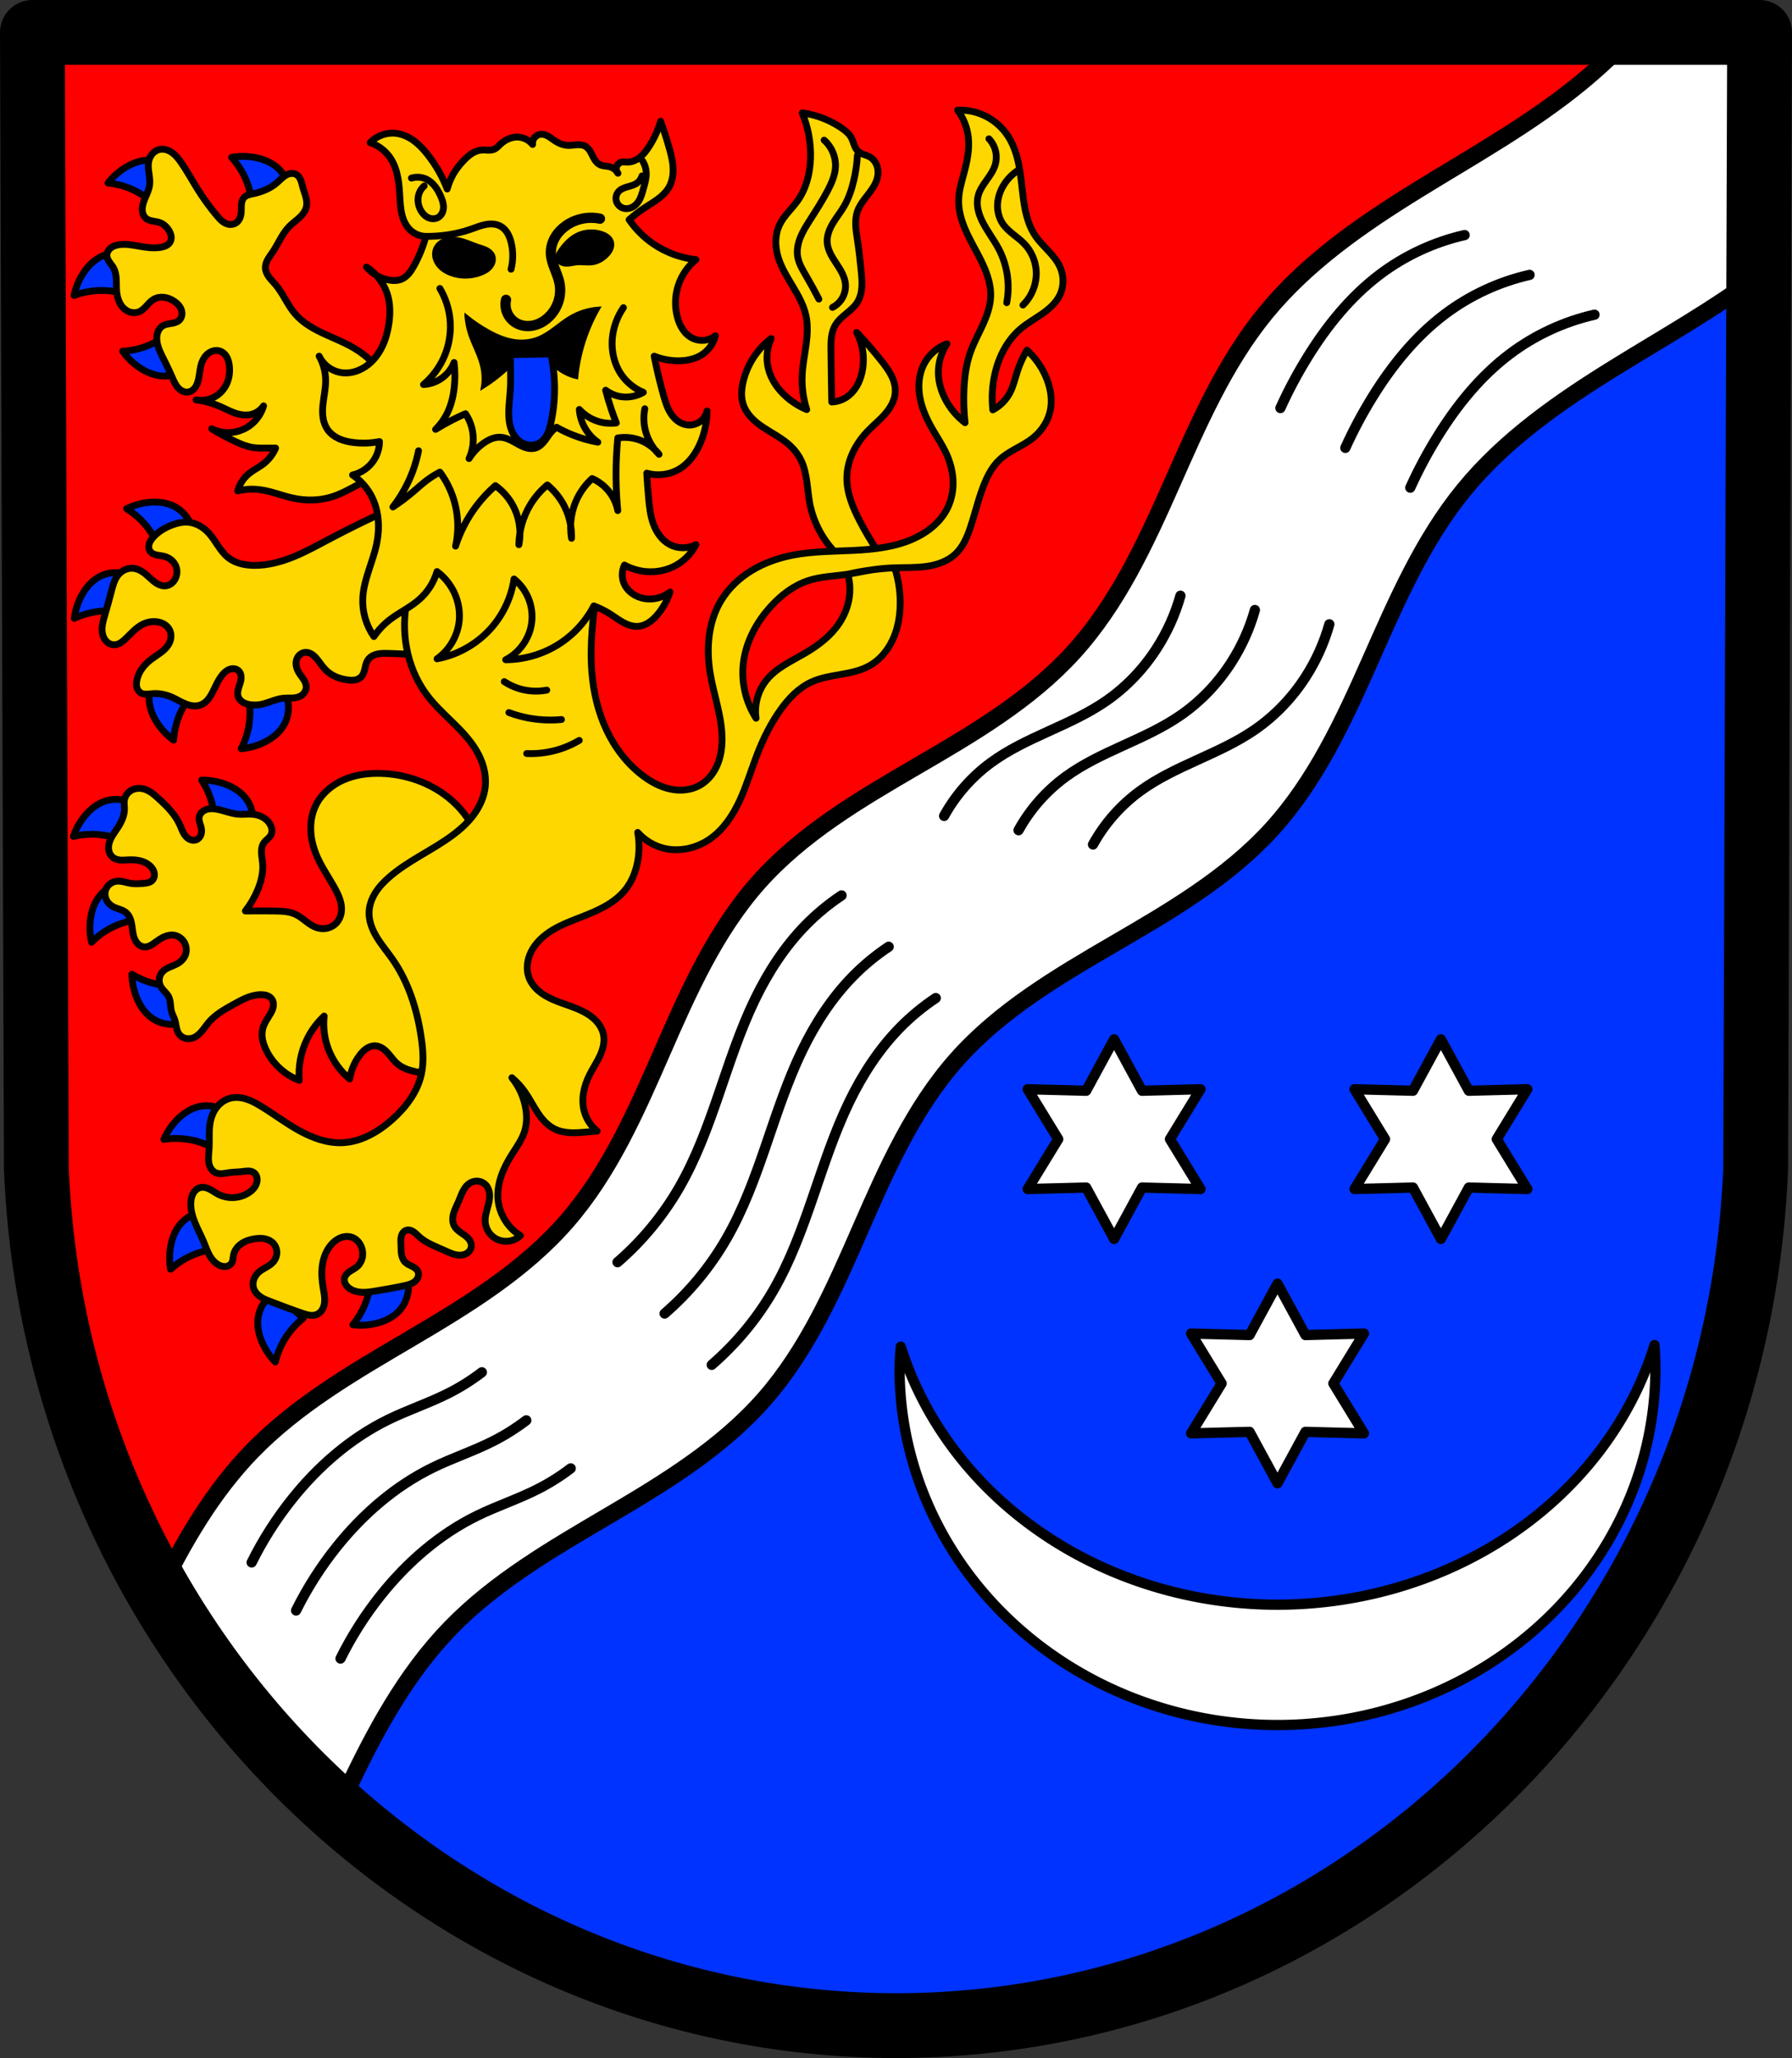 <?xml version="1.0" encoding="UTF-8" standalone="no"?>
<!-- Created with Inkscape (http://www.inkscape.org/) -->

<svg
   xmlns:dc="http://purl.org/dc/elements/1.1/"
   xmlns:cc="http://creativecommons.org/ns#"
   xmlns:rdf="http://www.w3.org/1999/02/22-rdf-syntax-ns#"
   xmlns:svg="http://www.w3.org/2000/svg"
   xmlns="http://www.w3.org/2000/svg"
   xmlns:sodipodi="http://sodipodi.sourceforge.net/DTD/sodipodi-0.dtd"
   xmlns:inkscape="http://www.inkscape.org/namespaces/inkscape"
   width="139.026mm"
   height="159.606mm"
   viewBox="0 0 139.026 159.606"
   version="1.1"
   id="svg1037"
   inkscape:version="0.92.5 (2060ec1f9f, 2020-04-08)"
   sodipodi:docname="DEU Wied COA.svg">
  <rect x="0" y="0" width="139.026" height="159.606" fill="#333333" stroke="none"/>
  <defs
     id="defs1031">
    <inkscape:path-effect
       effect="spiro"
       id="path-effect3774"
       is_visible="true" />
    <inkscape:path-effect
       effect="spiro"
       id="path-effect3769"
       is_visible="true" />
    <inkscape:path-effect
       effect="spiro"
       id="path-effect3765"
       is_visible="true" />
    <inkscape:path-effect
       effect="spiro"
       id="path-effect3761"
       is_visible="true" />
    <inkscape:path-effect
       effect="spiro"
       id="path-effect3757"
       is_visible="true" />
    <inkscape:path-effect
       effect="spiro"
       id="path-effect3749"
       is_visible="true" />
    <inkscape:path-effect
       effect="spiro"
       id="path-effect3745"
       is_visible="true" />
    <inkscape:path-effect
       effect="spiro"
       id="path-effect3741"
       is_visible="true" />
    <inkscape:path-effect
       effect="spiro"
       id="path-effect3737"
       is_visible="true" />
    <inkscape:path-effect
       effect="spiro"
       id="path-effect3731"
       is_visible="true" />
    <inkscape:path-effect
       effect="spiro"
       id="path-effect3727"
       is_visible="true" />
    <inkscape:path-effect
       effect="spiro"
       id="path-effect3635"
       is_visible="true" />
    <inkscape:path-effect
       effect="spiro"
       id="path-effect3631"
       is_visible="true" />
    <inkscape:path-effect
       effect="spiro"
       id="path-effect3627"
       is_visible="true" />
    <inkscape:path-effect
       effect="spiro"
       id="path-effect3623"
       is_visible="true" />
    <inkscape:path-effect
       effect="spiro"
       id="path-effect3619"
       is_visible="true" />
    <inkscape:path-effect
       effect="spiro"
       id="path-effect3615"
       is_visible="true" />
    <inkscape:path-effect
       effect="spiro"
       id="path-effect3428"
       is_visible="true" />
    <inkscape:path-effect
       effect="spiro"
       id="path-effect3386"
       is_visible="true" />
    <inkscape:path-effect
       effect="spiro"
       id="path-effect3315"
       is_visible="true" />
    <inkscape:path-effect
       effect="spiro"
       id="path-effect3311"
       is_visible="true" />
    <inkscape:path-effect
       effect="spiro"
       id="path-effect3307"
       is_visible="true" />
    <inkscape:path-effect
       effect="spiro"
       id="path-effect3025"
       is_visible="true" />
    <inkscape:path-effect
       effect="spiro"
       id="path-effect2987"
       is_visible="true" />
    <inkscape:path-effect
       effect="spiro"
       id="path-effect2424"
       is_visible="true" />
    <inkscape:path-effect
       effect="spiro"
       id="path-effect2389"
       is_visible="true" />
    <inkscape:path-effect
       effect="spiro"
       id="path-effect2354"
       is_visible="true" />
    <inkscape:path-effect
       effect="spiro"
       id="path-effect2271"
       is_visible="true" />
    <inkscape:path-effect
       effect="spiro"
       id="path-effect2216"
       is_visible="true" />
    <inkscape:path-effect
       effect="spiro"
       id="path-effect2271-4"
       is_visible="true" />
    <inkscape:path-effect
       effect="spiro"
       id="path-effect2271-2"
       is_visible="true" />
    <inkscape:path-effect
       effect="spiro"
       id="path-effect2271-6"
       is_visible="true" />
    <inkscape:path-effect
       effect="spiro"
       id="path-effect2271-4-5"
       is_visible="true" />
    <inkscape:path-effect
       effect="spiro"
       id="path-effect2271-2-7"
       is_visible="true" />
    <inkscape:path-effect
       effect="spiro"
       id="path-effect2354-2"
       is_visible="true" />
    <inkscape:path-effect
       effect="spiro"
       id="path-effect2354-21"
       is_visible="true" />
    <inkscape:path-effect
       effect="spiro"
       id="path-effect2389-4"
       is_visible="true" />
    <inkscape:path-effect
       effect="spiro"
       id="path-effect2389-3"
       is_visible="true" />
    <inkscape:path-effect
       effect="spiro"
       id="path-effect2424-9"
       is_visible="true" />
    <inkscape:path-effect
       effect="spiro"
       id="path-effect2424-8"
       is_visible="true" />
    <inkscape:path-effect
       effect="spiro"
       id="path-effect2216-6"
       is_visible="true" />
    <inkscape:path-effect
       effect="spiro"
       id="path-effect2271-0"
       is_visible="true" />
    <inkscape:path-effect
       effect="spiro"
       id="path-effect2271-4-2"
       is_visible="true" />
    <inkscape:path-effect
       effect="spiro"
       id="path-effect2271-2-6"
       is_visible="true" />
    <inkscape:path-effect
       effect="spiro"
       id="path-effect2354-0"
       is_visible="true" />
    <inkscape:path-effect
       effect="spiro"
       id="path-effect2354-2-7"
       is_visible="true" />
    <inkscape:path-effect
       effect="spiro"
       id="path-effect2354-21-8"
       is_visible="true" />
    <inkscape:path-effect
       effect="spiro"
       id="path-effect2389-8"
       is_visible="true" />
    <inkscape:path-effect
       effect="spiro"
       id="path-effect2389-4-8"
       is_visible="true" />
    <inkscape:path-effect
       effect="spiro"
       id="path-effect2389-3-7"
       is_visible="true" />
    <inkscape:path-effect
       effect="spiro"
       id="path-effect2424-81"
       is_visible="true" />
    <inkscape:path-effect
       effect="spiro"
       id="path-effect2424-9-2"
       is_visible="true" />
    <inkscape:path-effect
       effect="spiro"
       id="path-effect2424-8-0"
       is_visible="true" />
    <inkscape:path-effect
       effect="spiro"
       id="path-effect2424-8-0-8"
       is_visible="true" />
    <inkscape:path-effect
       effect="spiro"
       id="path-effect2424-9-2-5"
       is_visible="true" />
    <inkscape:path-effect
       effect="spiro"
       id="path-effect2424-81-5"
       is_visible="true" />
    <inkscape:path-effect
       effect="spiro"
       id="path-effect2389-3-7-3"
       is_visible="true" />
    <inkscape:path-effect
       effect="spiro"
       id="path-effect2389-4-8-3"
       is_visible="true" />
    <inkscape:path-effect
       effect="spiro"
       id="path-effect2389-8-4"
       is_visible="true" />
    <inkscape:path-effect
       effect="spiro"
       id="path-effect2354-21-8-7"
       is_visible="true" />
    <inkscape:path-effect
       effect="spiro"
       id="path-effect2354-2-7-7"
       is_visible="true" />
    <inkscape:path-effect
       effect="spiro"
       id="path-effect2354-0-7"
       is_visible="true" />
    <inkscape:path-effect
       effect="spiro"
       id="path-effect2271-2-6-1"
       is_visible="true" />
    <inkscape:path-effect
       effect="spiro"
       id="path-effect2271-4-2-8"
       is_visible="true" />
    <inkscape:path-effect
       effect="spiro"
       id="path-effect2271-0-6"
       is_visible="true" />
    <inkscape:path-effect
       effect="spiro"
       id="path-effect2987-5"
       is_visible="true" />
    <inkscape:path-effect
       effect="spiro"
       id="path-effect2987-4"
       is_visible="true" />
    <inkscape:path-effect
       effect="spiro"
       id="path-effect2987-0"
       is_visible="true" />
    <inkscape:path-effect
       effect="spiro"
       id="path-effect3025-0"
       is_visible="true" />
    <inkscape:path-effect
       effect="spiro"
       id="path-effect2987-0-3"
       is_visible="true" />
    <inkscape:path-effect
       effect="spiro"
       id="path-effect2987-4-7"
       is_visible="true" />
    <inkscape:path-effect
       effect="spiro"
       id="path-effect2987-5-8"
       is_visible="true" />
    <inkscape:path-effect
       effect="spiro"
       id="path-effect2987-1"
       is_visible="true" />
    <inkscape:path-effect
       effect="spiro"
       id="path-effect3307-2"
       is_visible="true" />
    <inkscape:path-effect
       effect="spiro"
       id="path-effect3311-9"
       is_visible="true" />
    <inkscape:path-effect
       effect="spiro"
       id="path-effect3315-6"
       is_visible="true" />
    <inkscape:path-effect
       effect="spiro"
       id="path-effect3386-7"
       is_visible="true" />
    <inkscape:path-effect
       effect="spiro"
       id="path-effect3428-3"
       is_visible="true" />
    <inkscape:path-effect
       effect="spiro"
       id="path-effect3635-9"
       is_visible="true" />
    <inkscape:path-effect
       effect="spiro"
       id="path-effect3631-7"
       is_visible="true" />
    <inkscape:path-effect
       effect="spiro"
       id="path-effect3627-7"
       is_visible="true" />
    <inkscape:path-effect
       effect="spiro"
       id="path-effect3623-2"
       is_visible="true" />
    <inkscape:path-effect
       effect="spiro"
       id="path-effect3619-0"
       is_visible="true" />
    <inkscape:path-effect
       effect="spiro"
       id="path-effect3615-5"
       is_visible="true" />
    <inkscape:path-effect
       effect="spiro"
       id="path-effect3774-2"
       is_visible="true" />
    <inkscape:path-effect
       effect="spiro"
       id="path-effect3761-9"
       is_visible="true" />
    <inkscape:path-effect
       effect="spiro"
       id="path-effect3757-6"
       is_visible="true" />
    <inkscape:path-effect
       effect="spiro"
       id="path-effect3749-9"
       is_visible="true" />
    <inkscape:path-effect
       effect="spiro"
       id="path-effect3745-3"
       is_visible="true" />
    <inkscape:path-effect
       effect="spiro"
       id="path-effect3741-2"
       is_visible="true" />
    <inkscape:path-effect
       effect="spiro"
       id="path-effect3737-8"
       is_visible="true" />
    <inkscape:path-effect
       effect="spiro"
       id="path-effect3731-2"
       is_visible="true" />
    <inkscape:path-effect
       effect="spiro"
       id="path-effect3727-9"
       is_visible="true" />
  </defs>
  <sodipodi:namedview
     id="base"
     pagecolor="#ffffff"
     bordercolor="#666666"
     borderopacity="1.0"
     inkscape:pageopacity="0.0"
     inkscape:pageshadow="2"
     inkscape:zoom="1.3145759"
     inkscape:cx="262.72707"
     inkscape:cy="301.6182"
     inkscape:document-units="mm"
     inkscape:current-layer="layer1"
     showgrid="false"
     inkscape:window-width="1920"
     inkscape:window-height="1046"
     inkscape:window-x="-11"
     inkscape:window-y="-11"
     inkscape:window-maximized="1"
     fit-margin-top="0"
     fit-margin-left="0"
     fit-margin-right="0"
     fit-margin-bottom="0"
     inkscape:snap-midpoints="true"
     inkscape:snap-smooth-nodes="true"
     inkscape:snap-nodes="false" />
  <g
     inkscape:label="Ebene 1"
     inkscape:groupmode="layer"
     id="layer1"
     transform="translate(68.315,-105.466)">
    <path
       style="fill:#0033ff;fill-opacity:1;fill-rule:evenodd;stroke:none;stroke-width:5.027;stroke-linecap:round;stroke-linejoin:round;stroke-miterlimit:4;stroke-dasharray:none;stroke-opacity:1"
       inkscape:connector-curvature="0"
       d="m 68.198,107.979 -0.306,88.128 c -1.491,37.071 -30.958,66.43 -66.693,66.451 -35.703,-0.045 -65.181,-29.416 -66.693,-66.451 l -0.306,-88.128 H 1.197 Z"
       id="path10563-0-6-2-3-9"
       sodipodi:nodetypes="ccccccc" />
    <path
       style="fill:#ff0000;stroke:#000000;stroke-width:0.265px;stroke-linecap:butt;stroke-linejoin:miter;stroke-opacity:1;fill-opacity:1"
       d="m -65.801,107.979 0.306,88.128 c 0.651,15.939 6.485,30.455 15.763,41.828 L 68.198,107.979 H 1.197 Z"
       id="path1931"
       inkscape:connector-curvature="0" />
    <path
       inkscape:connector-curvature="0"
       style="fill:#ffffff;stroke:#000000;stroke-width:1.323;stroke-linecap:round;stroke-linejoin:round;stroke-miterlimit:4;stroke-dasharray:none;stroke-opacity:1"
       d="m 58.461,107.979 c -1.298,1.408 -2.692,2.726 -4.175,3.938 -3.917,3.202 -8.375,5.661 -12.679,8.321 -4.304,2.66 -8.537,5.591 -11.74,9.507 -3.203,3.916 -5.232,8.635 -7.282,13.261 -2.05,4.625 -4.213,9.306 -7.618,13.048 -3.406,3.743 -7.861,6.338 -12.234,8.884 -4.374,2.546 -8.818,5.166 -12.185,8.945 -3.366,3.779 -5.457,8.495 -7.483,13.133 -2.026,4.638 -4.09,9.362 -7.416,13.176 -3.325,3.813 -7.726,6.5 -12.085,9.069 -4.359,2.568 -8.813,5.127 -12.335,8.76 -3.045,3.141 -5.268,6.962 -7.202,10.901 3.725,6.404 8.415,12.128 13.857,16.962 0.214,-0.466 0.428,-0.931 0.645,-1.395 2.147,-4.581 4.571,-9.123 8.093,-12.756 3.521,-3.633 7.975,-6.191 12.334,-8.759 4.359,-2.568 8.759,-5.256 12.085,-9.069 3.327,-3.814 5.391,-8.538 7.417,-13.175 2.026,-4.638 4.117,-9.354 7.483,-13.133 3.366,-3.779 7.811,-6.399 12.184,-8.945 4.374,-2.546 8.829,-5.14 12.234,-8.884 3.405,-3.742 5.568,-8.422 7.618,-13.048 2.05,-4.625 4.079,-9.345 7.282,-13.261 3.203,-3.916 7.436,-6.847 11.74,-9.507 3.747,-2.316 7.611,-4.48 11.133,-7.115 l 0.066,-18.857 z"
       id="path2214-1" />
    <g
       id="g2884"
       transform="rotate(5.742,-8.908,209.971)">
      <path
         transform="rotate(-48.304,110.746,443.94)"
         sodipodi:nodetypes="caaac"
         inkscape:original-d="m 201.86305,186.31299 c 2.44602,-0.34082 5.03514,-0.30458 7.4301,-1.02165 5.02771,-1.50533 9.25707,-5.04467 14.21011,-6.77998 2.18995,-0.76726 4.46865,-1.37316 6.77998,-1.5789 1.20422,-0.10719 2.41506,0.12357 3.6222,0.18575"
         inkscape:path-effect="#path-effect2271-0-6"
         inkscape:connector-curvature="0"
         id="path2269-5"
         d="m 201.863,186.313 c 2.511,0.077 5.034,-0.27 7.43,-1.022 5.014,-1.573 9.325,-4.842 14.21,-6.78 2.166,-0.859 4.453,-1.454 6.78,-1.579 1.209,-0.065 2.426,-0.002 3.622,0.186"
         style="fill:none;stroke:#000000;stroke-width:0.794;stroke-linecap:round;stroke-linejoin:round;stroke-miterlimit:4;stroke-dasharray:none;stroke-opacity:1" />
      <path
         sodipodi:nodetypes="caaac"
         inkscape:original-d="m 201.86305,186.31299 c 2.44602,-0.34082 5.03514,-0.30458 7.4301,-1.02165 5.02771,-1.50533 9.25707,-5.04467 14.21011,-6.77998 2.18995,-0.76726 4.46865,-1.37316 6.77998,-1.5789 1.20422,-0.10719 2.41506,0.12357 3.6222,0.18575"
         inkscape:path-effect="#path-effect2271-4-2-8"
         inkscape:connector-curvature="0"
         id="path2269-9-9"
         d="m 201.863,186.313 c 2.511,0.077 5.034,-0.27 7.43,-1.022 5.014,-1.573 9.325,-4.842 14.21,-6.78 2.166,-0.859 4.453,-1.454 6.78,-1.579 1.209,-0.065 2.426,-0.002 3.622,0.186"
         style="fill:none;stroke:#000000;stroke-width:0.794;stroke-linecap:round;stroke-linejoin:round;stroke-miterlimit:4;stroke-dasharray:none;stroke-opacity:1"
         transform="rotate(-48.304,116.771,441.238)" />
      <path
         sodipodi:nodetypes="caaac"
         inkscape:original-d="m 201.86305,186.31299 c 2.44602,-0.34082 5.03514,-0.30458 7.4301,-1.02165 5.02771,-1.50533 9.25707,-5.04467 14.21011,-6.77998 2.18995,-0.76726 4.46865,-1.37316 6.77998,-1.5789 1.20422,-0.10719 2.41506,0.12357 3.6222,0.18575"
         inkscape:path-effect="#path-effect2271-2-6-1"
         inkscape:connector-curvature="0"
         id="path2269-94-7"
         d="m 201.863,186.313 c 2.511,0.077 5.034,-0.27 7.43,-1.022 5.014,-1.573 9.325,-4.842 14.21,-6.78 2.166,-0.859 4.453,-1.454 6.78,-1.579 1.209,-0.065 2.426,-0.002 3.622,0.186"
         style="fill:none;stroke:#000000;stroke-width:0.794;stroke-linecap:round;stroke-linejoin:round;stroke-miterlimit:4;stroke-dasharray:none;stroke-opacity:1"
         transform="rotate(-48.304,122.795,438.537)" />
    </g>
    <g
       id="g2879"
       transform="rotate(5.54,-33.072,205.635)">
      <path
         transform="rotate(-48.304,110.746,443.94)"
         sodipodi:nodetypes="caaac"
         inkscape:original-d="m 167.22012,182.78368 c 1.85779,-0.49561 3.72274,-1.29219 5.66547,-1.48602 3.20914,-0.32018 6.49547,-0.069 9.65915,0.55726 1.67115,0.33082 3.18294,1.23497 4.82957,1.67177 0.97425,0.25844 1.98163,0.37124 2.97205,0.55726"
         inkscape:path-effect="#path-effect2354-0-7"
         inkscape:connector-curvature="0"
         id="path2352-4"
         d="m 167.22,182.784 c 1.828,-0.696 3.731,-1.195 5.665,-1.486 3.215,-0.483 6.546,-0.381 9.659,0.557 1.632,0.492 3.19,1.206 4.83,1.672 0.971,0.276 1.967,0.462 2.972,0.557"
         style="fill:none;stroke:#000000;stroke-width:0.794;stroke-linecap:round;stroke-linejoin:round;stroke-miterlimit:4;stroke-dasharray:none;stroke-opacity:1" />
      <path
         sodipodi:nodetypes="caaac"
         inkscape:original-d="m 167.22012,182.78368 c 1.85779,-0.49561 3.72274,-1.29219 5.66547,-1.48602 3.20914,-0.32018 6.49547,-0.069 9.65915,0.55726 1.67115,0.33082 3.18294,1.23497 4.82957,1.67177 0.97425,0.25844 1.98163,0.37124 2.97205,0.55726"
         inkscape:path-effect="#path-effect2354-2-7-7"
         inkscape:connector-curvature="0"
         id="path2352-6-1"
         d="m 167.22,182.784 c 1.828,-0.696 3.731,-1.195 5.665,-1.486 3.215,-0.483 6.546,-0.381 9.659,0.557 1.632,0.492 3.19,1.206 4.83,1.672 0.971,0.276 1.967,0.462 2.972,0.557"
         style="fill:none;stroke:#000000;stroke-width:0.794;stroke-linecap:round;stroke-linejoin:round;stroke-miterlimit:4;stroke-dasharray:none;stroke-opacity:1"
         transform="rotate(-48.304,116.405,441.402)" />
      <path
         sodipodi:nodetypes="caaac"
         inkscape:original-d="m 167.22012,182.78368 c 1.85779,-0.49561 3.72274,-1.29219 5.66547,-1.48602 3.20914,-0.32018 6.49547,-0.069 9.65915,0.55726 1.67115,0.33082 3.18294,1.23497 4.82957,1.67177 0.97425,0.25844 1.98163,0.37124 2.97205,0.55726"
         inkscape:path-effect="#path-effect2354-21-8-7"
         inkscape:connector-curvature="0"
         id="path2352-67-9"
         d="m 167.22,182.784 c 1.828,-0.696 3.731,-1.195 5.665,-1.486 3.215,-0.483 6.546,-0.381 9.659,0.557 1.632,0.492 3.19,1.206 4.83,1.672 0.971,0.276 1.967,0.462 2.972,0.557"
         style="fill:none;stroke:#000000;stroke-width:0.794;stroke-linecap:round;stroke-linejoin:round;stroke-miterlimit:4;stroke-dasharray:none;stroke-opacity:1"
         transform="rotate(-48.304,122.065,438.864)" />
    </g>
    <g
       id="g2894"
       transform="rotate(10.829,41.567,137.196)">
      <path
         transform="rotate(-48.304,110.746,443.94)"
         sodipodi:nodetypes="caac"
         inkscape:original-d="m 285.45188,181.76204 c 1.36244,-0.61944 2.66248,-1.3982 4.08654,-1.85753 2.70429,-0.87226 5.5176,-1.70398 8.3589,-1.67178 2.41086,0.0273 4.70599,1.05234 7.05861,1.5789"
         inkscape:path-effect="#path-effect2389-8-4"
         inkscape:connector-curvature="0"
         id="path2387-3"
         d="m 285.452,181.762 c 1.32,-0.706 2.686,-1.327 4.087,-1.858 2.673,-1.013 5.501,-1.698 8.359,-1.672 2.429,0.022 4.852,0.564 7.059,1.579"
         style="fill:none;stroke:#000000;stroke-width:0.794;stroke-linecap:round;stroke-linejoin:round;stroke-miterlimit:4;stroke-dasharray:none;stroke-opacity:1" />
      <path
         sodipodi:nodetypes="caac"
         inkscape:original-d="m 285.45188,181.76204 c 1.36244,-0.61944 2.66248,-1.3982 4.08654,-1.85753 2.70429,-0.87226 5.5176,-1.70398 8.3589,-1.67178 2.41086,0.0273 4.70599,1.05234 7.05861,1.5789"
         inkscape:path-effect="#path-effect2389-4-8-3"
         inkscape:connector-curvature="0"
         id="path2387-4-7"
         d="m 285.452,181.762 c 1.32,-0.706 2.686,-1.327 4.087,-1.858 2.673,-1.013 5.501,-1.698 8.359,-1.672 2.429,0.022 4.852,0.564 7.059,1.579"
         style="fill:none;stroke:#000000;stroke-width:0.794;stroke-linecap:round;stroke-linejoin:round;stroke-miterlimit:4;stroke-dasharray:none;stroke-opacity:1"
         transform="rotate(-48.304,120.926,433.698)" />
      <path
         sodipodi:nodetypes="caac"
         inkscape:original-d="m 285.45188,181.76204 c 1.36244,-0.61944 2.66248,-1.3982 4.08654,-1.85753 2.70429,-0.87226 5.5176,-1.70398 8.3589,-1.67178 2.41086,0.0273 4.70599,1.05234 7.05861,1.5789"
         inkscape:path-effect="#path-effect2389-3-7-3"
         inkscape:connector-curvature="0"
         id="path2387-1-1"
         d="m 285.452,181.762 c 1.32,-0.706 2.686,-1.327 4.087,-1.858 2.673,-1.013 5.501,-1.698 8.359,-1.672 2.429,0.022 4.852,0.564 7.059,1.579"
         style="fill:none;stroke:#000000;stroke-width:0.794;stroke-linecap:round;stroke-linejoin:round;stroke-miterlimit:4;stroke-dasharray:none;stroke-opacity:1"
         transform="rotate(-48.304,115.836,438.819)" />
    </g>
    <g
       id="g2889"
       transform="rotate(-4.259,19.872,161.313)">
      <path
         transform="rotate(-48.304,110.746,443.94)"
         sodipodi:nodetypes="caaac"
         inkscape:original-d="m 246.35088,180.7404 c 1.82682,0.12357 3.70458,-0.0764 5.47971,0.3715 3.26438,0.82366 5.95045,3.28001 9.19477,4.17944 1.83179,0.50783 3.76776,0.76 5.66547,0.65014 1.49188,-0.0864 2.91039,-0.68136 4.36517,-1.02164"
         inkscape:path-effect="#path-effect2424-81-5"
         inkscape:connector-curvature="0"
         id="path2422-43"
         d="m 246.351,180.74 c 1.825,-0.274 3.709,-0.146 5.48,0.371 3.237,0.946 5.989,3.133 9.195,4.179 1.819,0.594 3.758,0.805 5.665,0.65 1.495,-0.122 2.971,-0.467 4.365,-1.022"
         style="fill:none;stroke:#000000;stroke-width:0.794;stroke-linecap:round;stroke-linejoin:round;stroke-miterlimit:4;stroke-dasharray:none;stroke-opacity:1" />
      <path
         transform="rotate(-48.304,115.296,438.377)"
         sodipodi:nodetypes="caaac"
         inkscape:original-d="m 246.35088,180.7404 c 1.82682,0.12357 3.70458,-0.0764 5.47971,0.3715 3.26438,0.82366 5.95045,3.28001 9.19477,4.17944 1.83179,0.50783 3.76776,0.76 5.66547,0.65014 1.49188,-0.0864 2.91039,-0.68136 4.36517,-1.02164"
         inkscape:path-effect="#path-effect2424-9-2-5"
         inkscape:connector-curvature="0"
         id="path2422-4-3"
         d="m 246.351,180.74 c 1.825,-0.274 3.709,-0.146 5.48,0.371 3.237,0.946 5.989,3.133 9.195,4.179 1.819,0.594 3.758,0.805 5.665,0.65 1.495,-0.122 2.971,-0.467 4.365,-1.022"
         style="fill:none;stroke:#000000;stroke-width:0.794;stroke-linecap:round;stroke-linejoin:round;stroke-miterlimit:4;stroke-dasharray:none;stroke-opacity:1" />
      <path
         transform="rotate(-48.304,119.845,432.814)"
         sodipodi:nodetypes="caaac"
         inkscape:original-d="m 246.35088,180.7404 c 1.82682,0.12357 3.70458,-0.0764 5.47971,0.3715 3.26438,0.82366 5.95045,3.28001 9.19477,4.17944 1.83179,0.50783 3.76776,0.76 5.66547,0.65014 1.49188,-0.0864 2.91039,-0.68136 4.36517,-1.02164"
         inkscape:path-effect="#path-effect2424-8-0-8"
         inkscape:connector-curvature="0"
         id="path2422-1-3"
         d="m 246.351,180.74 c 1.825,-0.274 3.709,-0.146 5.48,0.371 3.237,0.946 5.989,3.133 9.195,4.179 1.819,0.594 3.758,0.805 5.665,0.65 1.495,-0.122 2.971,-0.467 4.365,-1.022"
         style="fill:none;stroke:#000000;stroke-width:0.794;stroke-linecap:round;stroke-linejoin:round;stroke-miterlimit:4;stroke-dasharray:none;stroke-opacity:1" />
    </g>
    <path
       style="fill:none;fill-rule:evenodd;stroke:#000000;stroke-width:5.027;stroke-linecap:round;stroke-linejoin:round;stroke-miterlimit:4;stroke-dasharray:none;stroke-opacity:1"
       inkscape:connector-curvature="0"
       d="m 68.198,107.979 -0.306,88.128 c -1.491,37.071 -30.958,66.43 -66.693,66.451 -35.703,-0.045 -65.181,-29.416 -66.693,-66.451 l -0.306,-88.128 H 1.197 Z"
       id="path10563-0-6-2-3"
       sodipodi:nodetypes="ccccccc" />
    <path
       style="opacity:1;fill:#ffffff;fill-opacity:1;fill-rule:evenodd;stroke:#000000;stroke-width:3;stroke-linecap:round;stroke-linejoin:round;stroke-miterlimit:4;stroke-dasharray:none;stroke-opacity:1;paint-order:markers fill stroke"
       d="M 326.16 304.162 L 317.982 319.205 L 300.865 318.766 L 309.805 333.369 L 300.865 347.975 L 317.982 347.535 L 326.16 362.578 L 334.338 347.535 L 351.455 347.975 L 342.518 333.369 L 351.455 318.766 L 334.338 319.205 L 326.16 304.162 z M 421.836 304.162 L 413.658 319.205 L 396.543 318.766 L 405.48 333.369 L 396.543 347.975 L 413.658 347.535 L 421.836 362.578 L 430.016 347.535 L 447.131 347.975 L 438.193 333.369 L 447.131 318.766 L 430.016 319.205 L 421.836 304.162 z M 373.998 375.66 L 365.82 390.703 L 348.703 390.264 L 357.643 404.867 L 348.703 419.471 L 365.82 419.033 L 373.998 434.076 L 382.176 419.033 L 399.293 419.471 L 390.354 404.867 L 399.293 390.264 L 382.176 390.703 L 373.998 375.66 z M 484.377 393.631 A 114.789 104.243 0 0 1 374 469.613 A 114.789 104.243 0 0 1 263.703 394.104 A 110.64 104.243 0 0 0 263.359 400.578 A 110.64 104.243 0 0 0 374 504.822 A 110.64 104.243 0 0 0 484.639 400.578 A 110.64 104.243 0 0 0 484.377 393.631 z "
       transform="matrix(0.265,0,0,0.265,-68.315,105.466)"
       id="path2898-8" />
    <path
       inkscape:connector-curvature="0"
       style="fill:#0033ff;fill-opacity:1;stroke:#000000;stroke-width:0.529;stroke-linecap:round;stroke-linejoin:round;stroke-miterlimit:4;stroke-dasharray:none;stroke-opacity:1"
       d="m -49.428,117.592 c -0.309,-0.002 -0.618,0.024 -0.922,0.079 0.404,0.44 0.743,0.94 1.001,1.48 0.331,0.692 0.529,1.448 0.58,2.214 l 2.886,-0.662 c 0.06,-0.812 -0.269,-1.644 -0.868,-2.196 -0.482,-0.444 -1.113,-0.701 -1.756,-0.824 -0.303,-0.058 -0.612,-0.088 -0.921,-0.09 z m -7.268,0.288 c -0.655,-0.01 -1.296,0.219 -1.858,0.556 -0.53,0.318 -1,0.734 -1.381,1.221 0.595,0.059 1.18,0.206 1.732,0.436 0.708,0.295 1.36,0.726 1.908,1.263 l 1.709,-2.418 c -0.497,-0.645 -1.297,-1.046 -2.11,-1.058 z m -2.57,7.219 c -0.407,-0.003 -0.815,0.082 -1.182,0.256 -0.592,0.28 -1.067,0.769 -1.422,1.32 -0.335,0.519 -0.574,1.1 -0.701,1.705 0.56,-0.21 1.151,-0.336 1.747,-0.374 0.766,-0.048 1.541,0.051 2.27,0.291 l 0.466,-2.924 c -0.365,-0.18 -0.771,-0.271 -1.178,-0.274 z m 4.185,6.075 c -0.572,0.511 -1.243,0.912 -1.964,1.175 -0.562,0.204 -1.154,0.325 -1.751,0.356 0.358,0.503 0.809,0.941 1.324,1.283 0.545,0.362 1.176,0.621 1.831,0.641 0.814,0.025 1.631,-0.339 2.156,-0.96 z m -1.145,13.23 c -0.164,-0.003 -0.329,0.003 -0.492,0.018 -0.615,0.055 -1.221,0.224 -1.776,0.496 0.51,0.312 0.973,0.7 1.369,1.148 0.508,0.575 0.907,1.247 1.166,1.969 l 2.593,-1.43 c -0.166,-0.797 -0.711,-1.507 -1.438,-1.873 -0.439,-0.221 -0.929,-0.317 -1.422,-0.327 z m -2.999,5.471 c -0.508,-0.017 -1.022,0.104 -1.462,0.359 -0.567,0.328 -1,0.855 -1.308,1.432 -0.291,0.545 -0.481,1.144 -0.558,1.757 0.54,-0.256 1.119,-0.43 1.71,-0.517 0.759,-0.111 1.54,-0.076 2.286,0.103 l 0.223,-2.952 c -0.284,-0.112 -0.587,-0.172 -0.892,-0.182 z m 3.458,7.672 c -0.626,0.521 -0.995,1.335 -0.977,2.149 0.015,0.655 0.269,1.287 0.627,1.835 0.338,0.517 0.772,0.972 1.272,1.334 0.036,-0.597 0.161,-1.188 0.369,-1.748 0.268,-0.719 0.674,-1.387 1.19,-1.955 z m 9.686,1.893 -2.959,0.113 c 0.151,0.752 0.156,1.534 0.017,2.288 -0.109,0.588 -0.305,1.159 -0.58,1.689 0.616,-0.054 1.221,-0.221 1.777,-0.491 0.589,-0.287 1.131,-0.699 1.481,-1.253 0.434,-0.689 0.534,-1.577 0.265,-2.346 z m -6.587,6.528 c 0.328,0.499 0.581,1.048 0.749,1.622 0.215,0.737 0.29,1.514 0.217,2.278 l 2.955,-0.189 c 0.19,-0.792 -7.9e-4,-1.666 -0.503,-2.307 -0.404,-0.516 -0.985,-0.871 -1.6,-1.096 -0.58,-0.212 -1.2,-0.317 -1.817,-0.308 z m -6.583,1.489 c -0.305,-0.006 -0.61,0.037 -0.9,0.133 -0.622,0.206 -1.152,0.634 -1.571,1.137 -0.396,0.475 -0.703,1.022 -0.903,1.607 0.581,-0.14 1.183,-0.194 1.779,-0.159 0.766,0.046 1.523,0.238 2.217,0.565 l 0.819,-2.845 c -0.426,-0.279 -0.932,-0.428 -1.441,-0.439 z m 0.851,6.474 c -0.814,-0.02 -1.629,0.348 -2.151,0.973 -0.42,0.503 -0.646,1.145 -0.738,1.794 -0.087,0.612 -0.06,1.239 0.077,1.842 h 5.2e-4 c 0.42,-0.425 0.903,-0.787 1.429,-1.071 0.675,-0.364 1.42,-0.599 2.183,-0.686 z m 0.318,7.09 c 0.011,0.618 0.135,1.233 0.366,1.807 0.245,0.608 0.618,1.177 1.147,1.564 0.657,0.481 1.536,0.644 2.321,0.429 l 0.095,-2.96 c -0.761,0.098 -1.541,0.049 -2.284,-0.143 -0.579,-0.149 -1.135,-0.385 -1.645,-0.697 z m 5.77,10.197 c -0.203,0.002 -0.406,0.026 -0.604,0.074 -0.636,0.155 -1.2,0.539 -1.658,1.006 -0.432,0.441 -0.783,0.962 -1.029,1.529 0.59,-0.093 1.194,-0.097 1.786,-0.014 0.76,0.108 1.498,0.361 2.164,0.743 l 1.046,-2.77 c -0.482,-0.374 -1.095,-0.573 -1.705,-0.567 z m -0.032,8.218 c -0.711,0.03 -1.409,0.344 -1.893,0.867 -0.445,0.481 -0.703,1.111 -0.828,1.754 -0.117,0.607 -0.123,1.235 -0.015,1.843 0.441,-0.403 0.942,-0.74 1.482,-0.997 0.693,-0.329 1.449,-0.526 2.215,-0.575 l -0.656,-2.888 c -0.101,-0.008 -0.203,-0.009 -0.305,-0.005 z m 12.778,4.992 c -0.008,0.767 -0.164,1.533 -0.456,2.243 -0.228,0.553 -0.538,1.071 -0.917,1.533 0.613,0.075 1.24,0.036 1.84,-0.113 0.635,-0.159 1.252,-0.45 1.708,-0.92 0.567,-0.584 0.849,-1.433 0.744,-2.24 z m -7.402,1.266 c -0.704,0.409 -1.206,1.149 -1.323,1.955 -0.095,0.648 0.049,1.314 0.31,1.915 0.246,0.566 0.598,1.087 1.03,1.528 0.135,-0.582 0.358,-1.143 0.657,-1.66 0.385,-0.664 0.897,-1.254 1.501,-1.728 z"
       id="path2985-11-9-5" />
    <path
       style="fill:#ffd700;fill-opacity:1;stroke:#000000;stroke-width:2;stroke-linecap:round;stroke-linejoin:round;stroke-miterlimit:4;stroke-dasharray:none;stroke-opacity:1"
       d="M 47.451 43.666 C 47.117 43.67 46.785 43.715 46.463 43.807 C 45.63 44.045 44.9 44.591 44.387 45.289 C 43.874 45.987 43.571 46.828 43.463 47.688 C 43.33 48.743 43.48 49.811 43.633 50.863 C 43.785 51.916 43.941 52.983 43.816 54.039 C 43.583 56.021 42.397 57.759 41.875 59.686 C 41.676 60.422 41.575 61.195 41.693 61.949 C 41.812 62.703 42.166 63.436 42.758 63.918 C 43.311 64.369 44.023 64.571 44.725 64.703 C 45.426 64.835 46.144 64.91 46.814 65.154 C 47.933 65.562 48.848 66.427 49.461 67.447 C 49.764 67.952 50.002 68.504 50.088 69.086 C 50.174 69.668 50.1 70.284 49.814 70.799 C 49.543 71.288 49.094 71.663 48.594 71.914 C 48.094 72.165 47.544 72.299 46.992 72.387 C 44.888 72.722 42.739 72.405 40.641 72.033 C 38.597 71.672 36.499 71.26 34.467 71.682 C 33.695 71.842 32.932 72.129 32.328 72.637 C 32.026 72.89 31.768 73.198 31.584 73.547 C 31.4 73.896 31.293 74.285 31.291 74.68 C 31.287 75.388 31.616 76.058 32.014 76.645 C 32.411 77.231 32.885 77.766 33.23 78.385 C 33.757 79.328 33.961 80.418 34.033 81.496 C 34.105 82.574 34.055 83.658 34.113 84.736 C 34.181 85.991 34.403 87.253 34.936 88.391 C 35.468 89.529 36.334 90.54 37.465 91.088 C 38.447 91.564 39.626 91.664 40.641 91.264 C 41.54 90.909 42.25 90.202 42.906 89.492 C 43.563 88.782 44.209 88.035 45.051 87.559 C 45.942 87.054 47.007 86.889 48.023 87.012 C 49.04 87.135 50.011 87.535 50.873 88.088 C 51.824 88.697 52.676 89.533 53.062 90.594 C 53.256 91.124 53.327 91.703 53.232 92.26 C 53.137 92.816 52.872 93.348 52.461 93.734 C 52.152 94.024 51.771 94.226 51.371 94.367 C 50.972 94.508 50.553 94.589 50.135 94.658 C 49.299 94.796 48.43 94.896 47.697 95.322 C 46.973 95.744 46.447 96.46 46.168 97.25 C 45.889 98.04 45.843 98.899 45.934 99.732 C 46.167 101.873 47.259 103.807 48.227 105.73 C 49.042 107.353 49.782 109.011 50.52 110.67 C 50.967 111.677 51.428 112.703 52.174 113.514 C 52.547 113.919 52.991 114.266 53.494 114.49 C 53.998 114.714 54.563 114.813 55.107 114.729 C 55.525 114.664 55.924 114.492 56.271 114.252 C 56.619 114.012 56.918 113.704 57.162 113.359 C 57.651 112.67 57.923 111.849 58.107 111.023 C 58.488 109.321 58.527 107.531 59.164 105.906 C 59.602 104.79 60.34 103.762 61.369 103.146 C 61.884 102.839 62.465 102.638 63.062 102.588 C 63.66 102.538 64.273 102.643 64.811 102.908 C 65.512 103.254 66.062 103.862 66.43 104.553 C 66.797 105.243 66.992 106.015 67.104 106.789 C 67.406 108.894 67.09 111.111 66.045 112.963 C 65.3 114.283 64.193 115.4 62.869 116.139 C 61.224 117.057 59.251 117.376 57.4 117.021 C 59.829 117.329 62.213 117.983 64.457 118.961 C 66.323 119.774 68.116 120.817 70.104 121.256 C 71.263 121.512 72.482 121.554 73.631 121.256 C 75.051 120.888 76.329 119.993 77.16 118.785 C 76.517 121.018 75.133 123.031 73.279 124.432 C 72.031 125.375 70.575 126.041 69.045 126.371 C 66.683 126.88 64.152 126.563 61.988 125.488 C 64.21 126.85 66.507 128.088 68.867 129.193 C 70.506 129.961 72.197 130.672 73.984 130.959 C 75.323 131.174 76.685 131.146 78.041 131.135 C 78.923 131.128 79.805 131.128 80.688 131.135 C 79.924 132.929 78.698 134.525 77.16 135.723 C 75.756 136.816 74.112 137.575 72.75 138.721 C 71.229 140 70.107 141.746 69.574 143.66 C 71.704 143.147 73.928 143.028 76.102 143.309 C 79.415 143.736 82.539 145.072 85.805 145.777 C 89.526 146.581 93.457 146.542 97.096 145.424 C 99.892 144.564 102.455 143.097 105.035 141.719 C 111.007 138.528 117.201 135.756 123.559 133.428 L 113.855 112.258 C 111.421 107.982 107.857 104.357 103.623 101.85 C 100.733 100.138 97.567 98.954 94.529 97.521 C 91.491 96.089 88.509 94.352 86.334 91.793 C 84.134 89.205 82.881 85.918 80.688 83.324 C 80.052 82.572 79.341 81.883 78.758 81.09 C 78.175 80.296 77.719 79.369 77.689 78.385 C 77.664 77.527 77.965 76.69 78.381 75.939 C 78.797 75.189 79.327 74.51 79.807 73.799 C 81.5 71.291 82.611 68.357 84.746 66.213 C 85.644 65.311 86.695 64.579 87.629 63.715 C 88.563 62.851 89.401 61.806 89.686 60.566 C 89.909 59.593 89.776 58.569 89.521 57.604 C 89.267 56.638 88.892 55.707 88.627 54.744 C 88.436 54.051 88.301 53.341 88.027 52.676 C 87.754 52.011 87.319 51.379 86.686 51.039 C 86.2 50.779 85.627 50.71 85.082 50.787 C 84.537 50.865 84.019 51.082 83.551 51.371 C 82.614 51.949 81.876 52.792 81.041 53.51 C 79.106 55.174 76.658 56.157 74.16 56.686 C 73.688 56.785 73.212 56.871 72.754 57.023 C 72.296 57.176 71.853 57.401 71.514 57.744 C 71.014 58.249 70.783 58.966 70.699 59.672 C 70.615 60.378 70.662 61.091 70.633 61.801 C 70.607 62.427 70.52 63.057 70.301 63.645 C 70.082 64.232 69.723 64.779 69.221 65.154 C 68.623 65.6 67.843 65.781 67.104 65.684 C 66.375 65.588 65.698 65.237 65.119 64.783 C 64.541 64.329 64.05 63.773 63.574 63.213 C 61.365 60.61 59.373 57.825 57.576 54.922 C 56.047 52.451 54.658 49.891 52.99 47.512 C 52.222 46.416 51.376 45.342 50.27 44.59 C 49.716 44.214 49.102 43.922 48.449 43.773 C 48.123 43.699 47.786 43.662 47.451 43.666 z M 116.465 148.033 C 109.598 151.068 102.84 154.347 96.207 157.863 C 92.799 159.67 89.417 161.544 85.842 162.99 C 82.266 164.437 78.466 165.454 74.609 165.461 C 71.872 165.466 69.023 164.909 66.863 163.227 C 65.605 162.246 64.647 160.937 63.754 159.615 C 62.861 158.293 62.01 156.931 60.906 155.779 C 59.301 154.104 57.117 152.908 54.799 152.799 C 53.379 152.732 51.966 153.067 50.627 153.545 C 48.438 154.327 46.359 155.526 44.818 157.268 C 44.327 157.823 43.887 158.444 43.676 159.154 C 43.57 159.509 43.522 159.883 43.559 160.252 C 43.595 160.621 43.717 160.985 43.926 161.291 C 44.133 161.595 44.421 161.836 44.742 162.016 C 45.063 162.195 45.416 162.315 45.773 162.4 C 46.489 162.571 47.232 162.608 47.947 162.779 C 48.732 162.967 49.481 163.32 50.107 163.828 C 50.734 164.337 51.236 165.005 51.521 165.76 C 51.898 166.756 51.884 167.886 51.521 168.887 C 51.295 169.511 50.934 170.091 50.447 170.543 C 49.961 170.995 49.347 171.315 48.691 171.42 C 47.759 171.569 46.8 171.276 45.984 170.801 C 45.169 170.325 44.471 169.674 43.775 169.035 C 43.126 168.439 42.467 167.847 41.732 167.359 C 40.997 166.872 40.178 166.49 39.307 166.355 C 38.455 166.224 37.57 166.333 36.77 166.65 C 35.969 166.968 35.253 167.491 34.689 168.143 C 33.514 169.502 33.054 171.317 32.604 173.057 C 31.997 175.401 31.344 177.733 30.668 180.059 C 30.202 181.662 29.721 183.318 29.924 184.975 C 30.038 185.912 30.383 186.837 31.008 187.545 C 31.32 187.899 31.701 188.195 32.127 188.398 C 32.553 188.602 33.026 188.71 33.498 188.697 C 34.1 188.682 34.685 188.472 35.205 188.168 C 35.725 187.864 36.186 187.468 36.627 187.059 C 38.259 185.542 39.711 183.761 41.691 182.74 C 43.057 182.036 44.645 181.737 46.16 181.994 C 46.856 182.112 47.534 182.347 48.133 182.721 C 48.732 183.094 49.249 183.609 49.586 184.229 C 49.96 184.916 50.104 185.719 50.037 186.498 C 49.971 187.277 49.698 188.032 49.287 188.697 C 48.719 189.618 47.901 190.361 47.033 191.008 C 46.165 191.655 45.237 192.219 44.371 192.869 C 43.334 193.647 42.383 194.549 41.623 195.6 C 40.863 196.65 40.297 197.852 40.053 199.125 C 39.929 199.772 39.888 200.443 40.039 201.084 C 40.19 201.725 40.549 202.333 41.096 202.699 C 41.603 203.039 42.233 203.149 42.844 203.148 C 43.455 203.148 44.061 203.046 44.67 202.998 C 46.602 202.847 48.557 203.257 50.33 204.039 C 51.794 204.685 53.146 205.579 54.65 206.125 C 55.319 206.368 56.017 206.539 56.727 206.582 C 57.437 206.625 58.159 206.536 58.82 206.273 C 59.57 205.975 60.221 205.462 60.756 204.857 C 61.291 204.253 61.716 203.559 62.098 202.848 C 63.099 200.981 63.835 198.935 65.225 197.336 C 65.804 196.669 66.513 196.082 67.357 195.824 C 67.78 195.695 68.233 195.651 68.668 195.725 C 69.103 195.798 69.522 195.992 69.844 196.295 C 70.113 196.548 70.309 196.871 70.432 197.219 C 70.554 197.567 70.604 197.94 70.6 198.309 C 70.592 199.047 70.374 199.765 70.141 200.465 C 69.963 200.996 69.775 201.526 69.668 202.076 C 69.561 202.626 69.538 203.204 69.693 203.742 C 69.921 204.529 70.517 205.175 71.227 205.584 C 71.936 205.993 72.752 206.184 73.566 206.273 C 74.259 206.349 74.96 206.354 75.652 206.273 C 78.158 205.98 80.439 204.577 82.951 204.338 C 83.725 204.264 84.506 204.303 85.283 204.285 C 86.061 204.267 86.849 204.187 87.568 203.891 C 88.142 203.654 88.662 203.278 89.039 202.785 C 89.416 202.292 89.647 201.681 89.654 201.061 C 89.663 200.326 89.367 199.618 88.982 198.992 C 88.598 198.366 88.121 197.801 87.717 197.188 C 87.074 196.214 86.605 195.075 86.674 193.91 C 86.715 193.204 86.962 192.506 87.408 191.957 C 87.854 191.408 88.505 191.019 89.207 190.932 C 89.638 190.878 90.079 190.935 90.49 191.074 C 90.902 191.213 91.284 191.432 91.629 191.695 C 92.32 192.221 92.858 192.917 93.377 193.613 C 94.116 194.604 94.842 195.618 95.762 196.443 C 97.392 197.906 99.548 198.679 101.719 198.975 C 102.425 199.071 103.146 199.121 103.85 199.004 C 104.553 198.887 105.243 198.593 105.74 198.082 C 106.361 197.445 106.625 196.547 106.824 195.68 C 107.023 194.812 107.19 193.91 107.678 193.166 C 107.991 192.688 108.427 192.295 108.918 192.002 C 109.409 191.709 109.955 191.515 110.514 191.393 C 111.631 191.148 112.79 191.192 113.934 191.23 C 115.225 191.274 116.517 191.307 117.807 191.379 C 120.14 191.508 122.471 191.76 124.807 191.676 C 129.062 191.522 133.271 190.224 136.873 187.953 L 116.465 148.033 z M 110.273 226.328 C 106.973 226.356 103.662 226.888 100.641 228.199 C 97.187 229.697 94.129 232.275 92.467 235.652 C 91.281 238.063 90.836 240.805 91.006 243.486 C 91.176 246.168 91.946 248.792 93.074 251.23 C 94.571 254.465 96.685 257.375 98.334 260.535 C 98.841 261.507 99.305 262.507 99.615 263.559 C 99.925 264.61 100.078 265.718 99.953 266.807 C 99.795 268.185 99.17 269.527 98.133 270.449 C 97.408 271.094 96.496 271.522 95.541 271.691 C 94.586 271.861 93.588 271.773 92.67 271.461 C 91.532 271.074 90.536 270.36 89.582 269.629 C 88.628 268.898 87.686 268.135 86.602 267.617 C 84.674 266.698 82.465 266.633 80.33 266.605 C 77.498 266.569 74.664 266.569 71.832 266.605 C 73.324 264.694 74.554 262.577 75.475 260.334 C 76.473 257.901 77.112 255.268 76.891 252.646 C 76.803 251.61 76.582 250.586 76.547 249.547 C 76.511 248.507 76.681 247.416 77.295 246.576 C 77.592 246.17 77.98 245.84 78.352 245.5 C 78.723 245.16 79.087 244.798 79.318 244.352 C 79.561 243.883 79.645 243.34 79.596 242.814 C 79.547 242.289 79.368 241.78 79.115 241.316 C 78.61 240.39 77.807 239.642 76.881 239.137 C 75.954 238.631 74.908 238.363 73.855 238.283 C 72.51 238.181 71.156 238.381 69.811 238.283 C 67.735 238.132 65.779 237.284 63.74 236.867 C 62.638 236.642 61.471 236.546 60.406 236.908 C 59.874 237.089 59.377 237.386 58.992 237.797 C 58.608 238.207 58.342 238.734 58.279 239.293 C 58.225 239.776 58.32 240.266 58.457 240.732 C 58.594 241.199 58.771 241.654 58.885 242.127 C 59.051 242.819 59.076 243.558 58.852 244.232 C 58.739 244.57 58.565 244.887 58.33 245.154 C 58.096 245.422 57.8 245.638 57.469 245.768 C 56.899 245.99 56.245 245.944 55.68 245.711 C 55.114 245.478 54.633 245.069 54.252 244.59 C 53.49 243.632 53.12 242.43 52.613 241.316 C 51.234 238.285 48.809 235.867 46.342 233.629 C 45.66 233.011 44.97 232.399 44.205 231.889 C 43.44 231.378 42.593 230.97 41.689 230.797 C 40.565 230.582 39.36 230.751 38.373 231.33 C 37.386 231.91 36.638 232.908 36.43 234.033 C 36.257 234.963 36.445 235.921 36.43 236.867 C 36.398 238.835 35.49 240.685 34.406 242.328 C 33.843 243.183 33.225 244.004 32.723 244.896 C 32.22 245.789 31.834 246.769 31.777 247.791 C 31.744 248.405 31.832 249.028 32.068 249.596 C 32.304 250.163 32.69 250.674 33.193 251.027 C 33.818 251.467 34.591 251.649 35.354 251.697 C 36.116 251.745 36.881 251.669 37.645 251.635 C 38.67 251.589 39.704 251.623 40.709 251.832 C 41.714 252.042 42.69 252.432 43.51 253.051 C 43.892 253.339 44.239 253.677 44.521 254.062 C 44.914 254.598 45.182 255.235 45.209 255.898 C 45.236 256.561 45.003 257.247 44.521 257.703 C 44.206 258.002 43.8 258.194 43.381 258.311 C 42.962 258.427 42.527 258.471 42.094 258.512 C 40.815 258.633 39.519 258.715 38.25 258.512 C 37.54 258.398 36.848 258.198 36.145 258.049 C 35.441 257.9 34.714 257.804 34.002 257.906 C 33.191 258.022 32.418 258.401 31.836 258.979 C 31.254 259.556 30.868 260.329 30.766 261.143 C 30.657 262.004 30.865 262.894 31.309 263.641 C 31.752 264.387 32.423 264.99 33.193 265.391 C 33.785 265.699 34.427 265.89 35.057 266.111 C 35.686 266.332 36.315 266.591 36.834 267.01 C 37.301 267.387 37.663 267.883 37.928 268.422 C 38.192 268.961 38.363 269.543 38.484 270.131 C 38.726 271.307 38.776 272.519 39.061 273.686 C 39.261 274.506 39.584 275.312 40.127 275.959 C 40.67 276.606 41.454 277.08 42.297 277.125 C 42.897 277.157 43.494 276.975 44.029 276.701 C 44.565 276.427 45.048 276.064 45.533 275.709 C 46.339 275.12 47.164 274.543 48.078 274.143 C 48.992 273.742 50.011 273.525 50.996 273.686 C 52.279 273.895 53.422 274.761 54.029 275.91 C 54.615 277.02 54.706 278.39 54.232 279.553 C 53.81 280.588 52.976 281.421 52.008 281.98 C 51.271 282.407 50.459 282.685 49.678 283.023 C 48.897 283.362 48.126 283.775 47.557 284.408 C 47.024 285.001 46.694 285.77 46.625 286.564 C 46.556 287.359 46.746 288.172 47.152 288.857 C 47.459 289.375 47.88 289.815 48.289 290.256 C 48.699 290.697 49.105 291.152 49.377 291.689 C 49.704 292.336 49.818 293.068 49.891 293.789 C 49.963 294.51 49.998 295.24 50.186 295.939 C 50.428 296.848 50.918 297.671 51.197 298.568 C 51.408 299.245 51.498 299.954 51.643 300.648 C 51.787 301.343 51.996 302.041 52.412 302.615 C 52.832 303.195 53.452 303.621 54.137 303.828 C 54.822 304.036 55.568 304.027 56.256 303.828 C 57.352 303.511 58.261 302.738 59.008 301.875 C 59.754 301.012 60.372 300.045 61.111 299.176 C 63.062 296.881 65.759 295.378 68.393 293.916 C 69.657 293.214 70.925 292.509 72.268 291.973 C 73.61 291.437 75.04 291.073 76.486 291.084 C 77.051 291.088 77.62 291.15 78.152 291.338 C 78.685 291.526 79.181 291.845 79.52 292.297 C 79.816 292.693 79.984 293.178 80.031 293.67 C 80.079 294.162 80.011 294.662 79.871 295.137 C 79.592 296.085 79.035 296.923 78.508 297.76 C 77.829 298.837 77.177 299.959 76.891 301.199 C 76.421 303.237 76.995 305.384 77.902 307.268 C 79.854 311.321 83.404 314.576 87.611 316.168 C 87.283 312.086 88.06 307.921 89.838 304.232 C 91.08 301.654 92.804 299.31 94.895 297.355 C 94.529 300.775 95.02 304.283 96.311 307.471 C 97.609 310.679 99.716 313.555 102.381 315.764 C 102.765 313.196 103.82 310.733 105.414 308.684 C 105.964 307.976 106.586 307.311 107.334 306.818 C 108.082 306.326 108.97 306.014 109.865 306.055 C 110.579 306.087 111.271 306.342 111.879 306.717 C 112.487 307.092 113.017 307.583 113.498 308.111 C 114.461 309.167 115.253 310.387 116.34 311.314 C 117.967 312.704 120.107 313.319 122.205 313.742 C 126.59 314.626 131.112 314.83 135.559 314.348 C 133.745 305.987 132.928 297.41 133.131 288.857 C 133.448 275.479 136.275 262.166 141.424 249.814 C 140.23 244.408 137.458 239.357 133.535 235.449 C 127.813 229.748 119.759 226.615 111.686 226.346 C 111.215 226.33 110.745 226.324 110.273 226.328 z "
       transform="matrix(0.265,0,0,0.265,-68.315,105.466)"
       id="path3023-4" />
    <path
       transform="translate(154.801,-2.58e-6)"
       style="fill:#ffd700;stroke:#000000;stroke-width:0.529;stroke-linecap:round;stroke-linejoin:round;stroke-miterlimit:4;stroke-dasharray:none;stroke-opacity:1;fill-opacity:1"
       d="m -160.879,114.221 c 1.09,0.147 2.145,0.552 3.052,1.174 0.3,0.205 0.591,0.443 0.763,0.763 0.094,0.175 0.148,0.368 0.219,0.554 0.07,0.186 0.161,0.371 0.31,0.503 0.122,0.108 0.275,0.174 0.428,0.229 0.153,0.055 0.31,0.103 0.453,0.182 0.283,0.157 0.491,0.435 0.588,0.744 0.097,0.309 0.087,0.646 -0.001,0.958 -0.134,0.476 -0.439,0.883 -0.743,1.272 -0.304,0.39 -0.62,0.785 -0.783,1.252 -0.124,0.355 -0.153,0.737 -0.136,1.112 0.017,0.375 0.08,0.747 0.136,1.118 0.123,0.818 0.214,1.641 0.293,2.465 0.039,0.4 0.075,0.802 0.045,1.203 -0.029,0.401 -0.127,0.803 -0.339,1.145 -0.216,0.349 -0.538,0.616 -0.854,0.878 -0.316,0.262 -0.636,0.532 -0.849,0.883 -0.177,0.293 -0.271,0.63 -0.315,0.97 -0.044,0.34 -0.041,0.683 -0.037,1.026 0.014,1.331 0.034,2.661 0.059,3.991 0.394,-0.017 0.783,-0.14 1.115,-0.352 0.331,-0.211 0.603,-0.509 0.807,-0.844 0.204,-0.336 0.34,-0.71 0.426,-1.093 0.233,-1.042 0.085,-2.165 -0.411,-3.111 0.68,0.713 1.326,1.458 1.937,2.23 0.278,0.352 0.55,0.712 0.751,1.113 0.201,0.4 0.33,0.846 0.305,1.294 -0.036,0.639 -0.382,1.224 -0.804,1.705 -0.422,0.481 -0.926,0.884 -1.367,1.348 -0.922,0.968 -1.572,2.244 -1.585,3.581 -0.012,1.176 0.458,2.301 0.998,3.346 0.407,0.788 0.858,1.552 1.35,2.289 l -2.994,0.411 c -1.143,-1.071 -1.936,-2.511 -2.23,-4.05 -0.109,-0.572 -0.151,-1.154 -0.234,-1.731 -0.082,-0.576 -0.208,-1.154 -0.471,-1.674 -0.24,-0.475 -0.591,-0.889 -0.998,-1.233 -0.599,-0.506 -1.311,-0.858 -1.96,-1.298 -0.325,-0.22 -0.635,-0.464 -0.9,-0.754 -0.264,-0.29 -0.482,-0.627 -0.603,-1 -0.184,-0.565 -0.137,-1.182 0,-1.761 0.312,-1.32 1.093,-2.524 2.172,-3.346 -0.328,0.709 -0.412,1.528 -0.235,2.289 0.209,0.898 0.768,1.689 1.467,2.289 0.455,0.391 0.972,0.709 1.526,0.939 -0.278,-0.869 -0.398,-1.789 -0.352,-2.7 0.038,-0.767 0.193,-1.524 0.297,-2.285 0.104,-0.761 0.158,-1.542 -0.003,-2.293 -0.172,-0.8 -0.578,-1.528 -0.998,-2.23 -0.45,-0.753 -0.927,-1.506 -1.174,-2.348 -0.237,-0.807 -0.244,-1.705 0.117,-2.465 0.337,-0.709 0.956,-1.238 1.409,-1.878 0.671,-0.948 0.961,-2.126 0.998,-3.287 0.038,-1.202 -0.184,-2.412 -0.646,-3.522 z"
       id="path3305-9"
       inkscape:connector-curvature="0"
       inkscape:path-effect="#path-effect3307-2"
       inkscape:original-d="m -160.87948,114.22142 c 0,0 2.13822,0.57995 3.05223,1.17394 0.30161,0.19601 0.55273,0.47125 0.76306,0.76306 0.23023,0.31943 0.24611,0.7819 0.52827,1.05654 0.23208,0.22589 0.66372,0.17022 0.88045,0.41088 0.40164,0.446 0.6504,1.10537 0.58697,1.7022 -0.10391,0.97766 -1.26206,1.57693 -1.52612,2.52397 -0.19969,0.71618 -0.044,1.48829 0,2.23048 0.049,0.8261 0.29592,1.63771 0.29349,2.46526 -0.002,0.78871 0.047,1.63644 -0.29349,2.34787 -0.35245,0.73638 -1.33134,1.03363 -1.7022,1.76091 -0.30687,0.60178 -0.29821,1.32234 -0.35218,1.99569 -0.10631,1.32635 0.0587,3.99138 0.0587,3.99138 0,0 0.80607,-0.11471 1.11524,-0.35218 0.60694,-0.46618 1.06733,-1.18974 1.23263,-1.93699 0.22592,-1.02129 -0.41087,-3.11093 -0.41087,-3.11093 0,0 1.41027,1.39848 1.93699,2.23048 0.46862,0.74022 1.14607,1.53506 1.05654,2.40657 -0.1276,1.24214 -1.55398,1.9671 -2.17178,3.05223 -0.64576,1.13424 -1.50208,2.27795 -1.58481,3.58051 -0.0738,1.16144 0.53251,2.27901 0.99784,3.34571 0.35421,0.81198 1.35003,2.28918 1.35003,2.28918 l -2.99354,0.41088 c 0,0 -1.69663,-2.60427 -2.23048,-4.05008 -0.4014,-1.0871 -0.20839,-2.35707 -0.70436,-3.40441 -0.22625,-0.47777 -0.63195,-0.85109 -0.99784,-1.23264 -1.06502,-1.11061 -2.8298,-1.64988 -3.46312,-3.05224 -0.24158,-0.53495 -0.16665,-1.19809 0,-1.7609 0.3775,-1.27488 2.17179,-3.34572 2.17179,-3.34572 0,0 -0.41259,1.54301 -0.23479,2.28918 0.21009,0.88169 0.82065,1.65419 1.46742,2.28917 0.42623,0.41846 1.52612,0.93915 1.52612,0.93915 0,0 -0.32237,-1.7929 -0.35218,-2.70005 -0.0502,-1.52842 0.56474,-3.07335 0.29348,-4.57835 -0.14448,-0.80159 -0.64933,-1.49431 -0.99785,-2.23048 -0.3744,-0.79085 -0.99321,-1.49174 -1.17393,-2.34787 -0.16991,-0.80495 -0.16126,-1.69121 0.11739,-2.46527 0.26508,-0.73637 1.05491,-1.18022 1.40873,-1.8783 0.51767,-1.02135 0.93294,-2.14381 0.99784,-3.28702 0.0676,-1.19158 -0.64566,-3.52181 -0.64566,-3.52181 z"
       sodipodi:nodetypes="caaaaaaaaaaacaacaaaaaccaaaaacaacaaaaaaacc" />
    <path
       transform="translate(154.801,-2.58e-6)"
       style="fill:none;stroke:#000000;stroke-width:0.529;stroke-linecap:round;stroke-linejoin:round;stroke-miterlimit:4;stroke-dasharray:none;stroke-opacity:1"
       d="m -159.588,128.661 c -0.316,-0.615 -0.649,-1.222 -0.998,-1.82 -0.271,-0.464 -0.557,-0.937 -0.646,-1.467 -0.083,-0.5 0.018,-1.017 0.206,-1.488 0.188,-0.471 0.461,-0.902 0.733,-1.33 0.491,-0.77 0.987,-1.538 1.409,-2.348 0.297,-0.57 0.56,-1.178 0.587,-1.82 0.032,-0.77 -0.301,-1.547 -0.88,-2.054"
       id="path3309-5"
       inkscape:connector-curvature="0"
       inkscape:path-effect="#path-effect3311-9"
       inkscape:original-d="m -159.58815,128.66084 c -0.33235,-0.6068 -0.69196,-1.19916 -0.99785,-1.8196 -0.23631,-0.47931 -0.62088,-0.9336 -0.64566,-1.46742 -0.0459,-0.98889 0.52548,-1.91807 0.93914,-2.81745 0.38137,-0.82919 1.03138,-1.51684 1.40873,-2.34787 0.26349,-0.58029 0.61655,-1.18298 0.58697,-1.8196 -0.0346,-0.74423 -0.58671,-1.36986 -0.88046,-2.05439"
       sodipodi:nodetypes="caaaaac" />
    <path
       transform="translate(154.801,-2.58e-6)"
       style="fill:none;stroke:#000000;stroke-width:0.529;stroke-linecap:round;stroke-linejoin:round;stroke-miterlimit:4;stroke-dasharray:none;stroke-opacity:1"
       d="m -158.532,129.306 c 0.337,-0.171 0.618,-0.448 0.796,-0.782 0.177,-0.333 0.249,-0.722 0.202,-1.097 -0.072,-0.58 -0.41,-1.087 -0.73,-1.576 -0.16,-0.244 -0.319,-0.491 -0.444,-0.755 -0.125,-0.264 -0.216,-0.548 -0.234,-0.839 -0.031,-0.516 0.17,-1.021 0.434,-1.465 0.264,-0.445 0.593,-0.848 0.857,-1.293 0.364,-0.615 0.597,-1.3 0.763,-1.996 0.156,-0.655 0.254,-1.324 0.293,-1.996"
       id="path3313-1"
       inkscape:connector-curvature="0"
       inkscape:path-effect="#path-effect3315-6"
       inkscape:original-d="m -158.53161,129.3065 c 0.33288,-0.62636 0.97299,-1.16977 0.99784,-1.8783 0.0405,-1.15548 -1.42003,-2.01349 -1.40872,-3.16962 0.01,-1.01529 0.89454,-1.82415 1.29133,-2.75875 0.27833,-0.65557 0.58299,-1.30664 0.76306,-1.9957 0.17,-0.65054 0.19592,-1.33072 0.29348,-1.99569"
       sodipodi:nodetypes="caaaac" />
    <path
       transform="translate(154.801,-2.58e-6)"
       style="fill:#ffd700;stroke:#000600;stroke-width:0.529;stroke-linecap:round;stroke-linejoin:round;stroke-miterlimit:4;stroke-dasharray:none;stroke-opacity:1;fill-opacity:1"
       d="m -190.183,148.665 c -1.312,2.033 -1.825,4.567 -1.406,6.95 0.235,1.339 0.759,2.633 1.572,3.723 1.171,1.57 2.907,2.69 3.889,4.385 0.477,0.824 0.757,1.783 0.662,2.73 -0.079,0.784 -0.411,1.53 -0.875,2.166 -0.464,0.637 -1.057,1.171 -1.69,1.639 -1.57,1.161 -3.408,1.946 -4.881,3.227 -0.408,0.355 -0.788,0.748 -1.076,1.206 -0.288,0.458 -0.481,0.984 -0.496,1.524 -0.02,0.692 0.25,1.363 0.611,1.954 0.361,0.591 0.813,1.119 1.209,1.687 1.255,1.798 1.922,3.952 2.234,6.122 0.134,0.933 0.204,1.892 0,2.813 -0.303,1.366 -1.192,2.54 -2.234,3.475 -1.087,0.975 -2.43,1.758 -3.889,1.82 -1.167,0.05 -2.31,-0.366 -3.334,-0.929 -1.024,-0.563 -1.958,-1.273 -2.954,-1.884 -0.363,-0.222 -0.737,-0.433 -1.142,-0.564 -0.405,-0.132 -0.845,-0.181 -1.258,-0.077 -0.364,0.091 -0.694,0.3 -0.949,0.576 -0.255,0.275 -0.435,0.616 -0.541,0.976 -0.226,0.772 -0.112,1.597 -0.165,2.399 -0.022,0.335 -0.074,0.673 -0.026,1.006 0.024,0.166 0.074,0.33 0.16,0.475 0.086,0.144 0.211,0.268 0.362,0.34 0.165,0.078 0.353,0.092 0.535,0.079 0.182,-0.014 0.36,-0.053 0.541,-0.079 0.329,-0.046 0.663,-0.044 0.993,-0.083 0.155,-0.018 0.31,-0.045 0.466,-0.044 0.156,0.002 0.317,0.035 0.444,0.126 0.1,0.072 0.174,0.179 0.215,0.296 0.041,0.117 0.05,0.244 0.033,0.366 -0.025,0.192 -0.111,0.373 -0.229,0.527 -0.119,0.153 -0.27,0.279 -0.433,0.383 -0.353,0.226 -0.769,0.354 -1.188,0.368 -0.419,0.014 -0.842,-0.086 -1.211,-0.285 -0.213,-0.114 -0.408,-0.26 -0.624,-0.369 -0.108,-0.054 -0.221,-0.099 -0.34,-0.124 -0.118,-0.025 -0.242,-0.029 -0.36,-0.003 -0.228,0.05 -0.422,0.211 -0.545,0.41 -0.123,0.199 -0.179,0.432 -0.2,0.665 -0.049,0.554 0.096,1.109 0.303,1.625 0.207,0.516 0.476,1.006 0.689,1.519 0.145,0.348 0.265,0.709 0.45,1.038 0.185,0.329 0.445,0.631 0.791,0.782 0.153,0.067 0.323,0.103 0.489,0.081 0.166,-0.022 0.327,-0.108 0.421,-0.246 0.065,-0.095 0.096,-0.209 0.114,-0.322 0.019,-0.113 0.027,-0.228 0.051,-0.34 0.078,-0.359 0.322,-0.668 0.626,-0.873 0.304,-0.205 0.665,-0.314 1.028,-0.368 0.247,-0.037 0.501,-0.049 0.747,-0.002 0.246,0.046 0.484,0.155 0.66,0.333 0.192,0.195 0.298,0.469 0.296,0.743 -0.002,0.274 -0.112,0.543 -0.296,0.746 -0.147,0.162 -0.335,0.28 -0.525,0.39 -0.189,0.109 -0.384,0.214 -0.551,0.355 -0.188,0.159 -0.338,0.366 -0.416,0.599 -0.078,0.233 -0.083,0.494 0.003,0.725 0.099,0.267 0.309,0.481 0.549,0.636 0.239,0.155 0.508,0.256 0.775,0.357 0.824,0.312 1.646,0.632 2.482,0.91 0.174,0.058 0.351,0.115 0.533,0.139 0.182,0.024 0.373,0.015 0.542,-0.056 0.178,-0.074 0.325,-0.213 0.425,-0.377 0.1,-0.164 0.155,-0.354 0.177,-0.545 0.043,-0.383 -0.042,-0.766 -0.106,-1.146 -0.099,-0.589 -0.146,-1.192 -0.058,-1.782 0.088,-0.59 0.318,-1.17 0.72,-1.61 0.208,-0.227 0.462,-0.416 0.753,-0.516 0.291,-0.1 0.62,-0.104 0.901,0.02 0.312,0.138 0.545,0.424 0.662,0.745 0.093,0.254 0.119,0.533 0.064,0.797 -0.055,0.264 -0.193,0.513 -0.395,0.692 -0.173,0.153 -0.385,0.251 -0.576,0.38 -0.096,0.064 -0.186,0.137 -0.261,0.225 -0.074,0.088 -0.132,0.192 -0.155,0.305 -0.029,0.14 -0.002,0.288 0.06,0.417 0.062,0.129 0.16,0.238 0.271,0.328 0.279,0.225 0.642,0.325 1,0.344 0.358,0.019 0.715,-0.038 1.068,-0.096 0.747,-0.123 1.494,-0.253 2.234,-0.414 0.284,-0.061 0.576,-0.132 0.805,-0.31 0.114,-0.089 0.21,-0.205 0.263,-0.34 0.053,-0.135 0.06,-0.29 0.007,-0.425 -0.038,-0.098 -0.107,-0.183 -0.187,-0.251 -0.08,-0.069 -0.172,-0.122 -0.266,-0.17 -0.188,-0.096 -0.39,-0.176 -0.541,-0.323 -0.167,-0.163 -0.254,-0.394 -0.291,-0.625 -0.037,-0.231 -0.031,-0.466 -0.04,-0.699 -0.009,-0.221 -0.032,-0.446 0.017,-0.662 0.024,-0.108 0.067,-0.213 0.133,-0.302 0.067,-0.089 0.158,-0.16 0.263,-0.194 0.093,-0.03 0.194,-0.029 0.289,-0.007 0.095,0.022 0.184,0.065 0.266,0.119 0.163,0.107 0.294,0.254 0.439,0.385 0.56,0.509 1.296,0.765 1.986,1.076 0.377,0.17 0.763,0.363 1.177,0.36 0.207,-0.001 0.417,-0.055 0.585,-0.175 0.084,-0.06 0.157,-0.136 0.211,-0.224 0.054,-0.088 0.088,-0.189 0.095,-0.292 0.013,-0.177 -0.052,-0.354 -0.155,-0.499 -0.102,-0.145 -0.24,-0.262 -0.383,-0.367 -0.143,-0.105 -0.294,-0.2 -0.433,-0.31 -0.139,-0.111 -0.268,-0.239 -0.353,-0.395 -0.08,-0.147 -0.118,-0.315 -0.123,-0.482 -0.005,-0.167 0.023,-0.334 0.068,-0.495 0.091,-0.322 0.254,-0.618 0.386,-0.926 0.121,-0.281 0.217,-0.574 0.363,-0.843 0.146,-0.269 0.352,-0.518 0.63,-0.646 0.193,-0.089 0.414,-0.115 0.621,-0.072 0.208,0.044 0.4,0.158 0.537,0.32 0.156,0.185 0.236,0.427 0.256,0.668 0.02,0.242 -0.016,0.485 -0.071,0.721 -0.11,0.472 -0.297,0.939 -0.268,1.423 0.018,0.306 0.126,0.605 0.306,0.853 0.18,0.248 0.432,0.443 0.716,0.555 0.285,0.112 0.602,0.141 0.902,0.083 0.301,-0.059 0.584,-0.204 0.805,-0.415 -0.976,-0.596 -1.641,-1.673 -1.737,-2.813 -0.052,-0.615 0.053,-1.237 0.254,-1.821 0.2,-0.584 0.493,-1.132 0.822,-1.654 0.369,-0.587 0.79,-1.157 0.993,-1.82 0.171,-0.559 0.177,-1.16 0.083,-1.737 -0.143,-0.875 -0.518,-1.71 -1.076,-2.399 0.374,0.315 0.709,0.677 0.993,1.076 0.364,0.51 0.643,1.075 0.987,1.599 0.344,0.524 0.768,1.018 1.329,1.297 0.365,0.181 0.772,0.263 1.179,0.288 0.407,0.025 0.814,-0.006 1.22,-0.04 0.304,-0.026 0.607,-0.053 0.91,-0.083 -0.475,-0.377 -0.827,-0.906 -0.993,-1.489 -0.136,-0.48 -0.148,-0.991 -0.066,-1.483 0.082,-0.492 0.255,-0.967 0.48,-1.412 0.248,-0.493 0.56,-0.954 0.792,-1.455 0.232,-0.501 0.383,-1.063 0.284,-1.606 -0.074,-0.409 -0.288,-0.784 -0.571,-1.089 -0.283,-0.304 -0.632,-0.541 -1.001,-0.731 -0.761,-0.393 -1.605,-0.597 -2.387,-0.946 -0.391,-0.175 -0.768,-0.388 -1.092,-0.668 -0.324,-0.28 -0.593,-0.631 -0.741,-1.033 -0.235,-0.641 -0.139,-1.374 0.165,-1.986 0.367,-0.737 1.01,-1.306 1.719,-1.725 0.708,-0.42 1.486,-0.705 2.253,-1.005 0.631,-0.247 1.261,-0.507 1.847,-0.848 0.586,-0.341 1.131,-0.766 1.545,-1.303 0.48,-0.622 0.771,-1.377 0.91,-2.151 0.133,-0.737 0.133,-1.497 0,-2.234 0.54,0.613 1.273,1.053 2.068,1.241 1.215,0.287 2.536,-0.027 3.558,-0.745 1.038,-0.729 1.764,-1.827 2.294,-2.979 0.531,-1.152 0.888,-2.374 1.346,-3.557 0.473,-1.223 1.057,-2.409 1.82,-3.475 0.632,-0.883 1.411,-1.699 2.399,-2.151 0.705,-0.323 1.483,-0.446 2.247,-0.58 0.764,-0.134 1.541,-0.287 2.22,-0.661 0.929,-0.511 1.609,-1.408 1.986,-2.399 0.251,-0.66 0.376,-1.363 0.414,-2.068 0.057,-1.062 -0.084,-2.133 -0.414,-3.144 -0.584,0.028 -1.166,0.081 -1.746,0.157 -0.636,0.084 -1.269,0.197 -1.895,0.339 0.101,0.349 0.157,0.712 0.165,1.076 0.023,0.966 -0.29,1.927 -0.827,2.73 -0.658,0.983 -1.626,1.72 -2.647,2.317 -1.05,0.614 -2.208,1.127 -2.978,2.068 -0.672,0.82 -0.98,1.929 -0.827,2.978 -0.796,-1.24 -1.152,-2.755 -0.993,-4.219 0.182,-1.671 1.016,-3.228 2.151,-4.468 0.799,-0.873 1.771,-1.618 2.896,-1.986 0.984,-0.322 2.037,-0.343 3.061,-0.496 0.635,-0.095 1.26,-0.241 1.895,-0.339 0.578,-0.089 1.161,-0.138 1.746,-0.157 0.826,-0.027 1.657,0.006 2.475,-0.111 0.818,-0.116 1.64,-0.397 2.241,-0.965 0.581,-0.548 0.905,-1.311 1.158,-2.068 0.396,-1.183 0.662,-2.413 1.158,-3.558 0.263,-0.608 0.597,-1.197 1.076,-1.655 0.764,-0.732 1.827,-1.07 2.647,-1.737 0.667,-0.542 1.159,-1.308 1.324,-2.151 0.151,-0.772 0.026,-1.579 -0.248,-2.317 -0.329,-0.883 -0.873,-1.685 -1.572,-2.317 -0.307,0.522 -0.557,1.078 -0.745,1.655 -0.181,0.557 -0.306,1.137 -0.579,1.655 -0.296,0.56 -0.764,1.028 -1.324,1.324 -0.102,-0.938 -0.046,-1.893 0.165,-2.813 0.304,-1.323 0.952,-2.596 1.986,-3.475 0.52,-0.442 1.123,-0.775 1.682,-1.166 0.559,-0.392 1.091,-0.863 1.38,-1.481 0.313,-0.67 0.303,-1.477 0,-2.151 -0.21,-0.467 -0.547,-0.865 -0.897,-1.24 -0.349,-0.375 -0.717,-0.737 -1.006,-1.16 -0.657,-0.96 -0.857,-2.154 -0.993,-3.309 -0.09,-0.772 -0.159,-1.548 -0.318,-2.308 -0.159,-0.761 -0.411,-1.511 -0.84,-2.159 -0.42,-0.634 -1.006,-1.157 -1.684,-1.503 -0.677,-0.346 -1.445,-0.514 -2.205,-0.482 0.449,0.602 0.737,1.323 0.827,2.068 0.114,0.943 -0.085,1.895 -0.331,2.813 -0.183,0.681 -0.394,1.364 -0.414,2.068 -0.022,0.786 0.195,1.561 0.503,2.284 0.308,0.723 0.706,1.403 1.068,2.101 0.509,0.98 0.957,2.041 0.91,3.144 -0.032,0.767 -0.303,1.505 -0.623,2.203 -0.32,0.698 -0.693,1.375 -0.949,2.099 -0.318,0.901 -0.45,1.859 -0.496,2.813 -0.043,0.883 -0.015,1.769 0.083,2.648 -0.66,-0.504 -1.202,-1.16 -1.572,-1.903 -0.282,-0.567 -0.465,-1.188 -0.496,-1.82 -0.041,-0.843 0.194,-1.697 0.662,-2.399 -0.788,0.292 -1.455,0.898 -1.82,1.655 -0.385,0.798 -0.433,1.73 -0.259,2.599 0.174,0.869 0.558,1.682 1.004,2.448 0.336,0.577 0.709,1.134 0.993,1.737 0.309,0.658 0.51,1.37 0.552,2.096 0.041,0.726 -0.08,1.465 -0.386,2.124 -0.53,1.14 -1.58,1.975 -2.73,2.482 -1.433,0.632 -3.023,0.805 -4.587,0.882 -1.564,0.077 -3.141,0.066 -4.68,0.359 -1.123,0.214 -2.221,0.591 -3.201,1.181 -0.98,0.589 -1.838,1.396 -2.425,2.377 -0.993,1.661 -1.146,3.717 -0.827,5.626 0.305,1.826 1.016,3.612 0.91,5.46 -0.036,0.637 -0.173,1.273 -0.457,1.844 -0.284,0.571 -0.722,1.074 -1.28,1.382 -0.686,0.38 -1.519,0.445 -2.286,0.278 -0.766,-0.167 -1.472,-0.552 -2.099,-1.022 -1.231,-0.923 -2.19,-2.184 -2.842,-3.577 -0.652,-1.393 -1.004,-2.916 -1.129,-4.449 -0.179,-2.181 0.093,-4.372 0.414,-6.536 0.201,-1.354 0.422,-2.706 0.662,-4.054 l -14.065,1.655 z"
       id="path3613-6"
       inkscape:connector-curvature="0"
       inkscape:path-effect="#path-effect3615-5"
       inkscape:original-d="m -190.18261,148.66471 c 0,0 -1.64225,4.59796 -1.40649,6.9497 0.13437,1.34039 0.85355,2.58351 1.57196,3.72306 1.04184,1.65259 2.98353,2.65361 3.88852,4.38493 0.4338,0.8299 0.8273,1.80853 0.66188,2.73024 -0.27024,1.50572 -1.47824,2.72891 -2.56477,3.80579 -1.38532,1.37302 -3.54534,1.8056 -4.88134,3.22665 -0.71932,0.76511 -1.54111,1.68055 -1.57196,2.73024 -0.0399,1.35608 1.28342,2.39434 1.82016,3.64032 0.85946,1.99514 1.85576,3.98313 2.23384,6.12236 0.16319,0.92335 0.26423,1.91331 0,2.81297 -0.38803,1.32117 -1.19737,2.56832 -2.23384,3.47485 -1.07724,0.94219 -2.45743,1.8079 -3.88852,1.82016 -2.29604,0.0197 -4.12386,-2.04524 -6.28783,-2.81297 -0.7802,-0.2768 -1.60196,-0.864 -2.3993,-0.64133 -0.69042,0.19281 -1.19895,0.89598 -1.48922,1.55141 -0.32462,0.733 -0.24446,1.60154 -0.16547,2.3993 0.062,0.62582 -0.003,1.43843 0.49641,1.82016 0.28492,0.21762 0.71734,0.0149 1.07555,0 0.3318,-0.0138 0.66073,-0.0839 0.99281,-0.0827 0.30461,0.001 0.66783,-0.10197 0.91008,0.0827 0.18739,0.14285 0.27993,0.42839 0.24821,0.66188 -0.0505,0.37169 -0.3306,0.73413 -0.66188,0.91008 -0.70675,0.37536 -1.60956,0.21189 -2.3993,0.0827 -0.46508,-0.0761 -0.874,-0.63713 -1.32376,-0.4964 -0.41615,0.13021 -0.67952,0.64438 -0.74461,1.07554 -0.16405,1.08667 0.51267,2.15537 0.99282,3.14392 0.32083,0.66053 0.5636,1.53673 1.24102,1.82016 0.28444,0.11901 0.68507,0.0453 0.91008,-0.16547 0.16596,-0.15549 0.0397,-0.47242 0.16546,-0.66188 0.38137,-0.57438 0.97984,-1.09986 1.65469,-1.24102 0.47143,-0.0986 1.10746,-0.0466 1.40649,0.33094 0.3082,0.38914 0.23039,1.04951 0,1.48922 -0.20237,0.38624 -0.81722,0.39332 -1.07555,0.74461 -0.27388,0.37244 -0.55567,0.88381 -0.41367,1.32376 0.16942,0.5249 0.83904,0.7296 1.32375,0.99281 0.7744,0.42052 1.62095,0.72286 2.48204,0.91008 0.35137,0.0764 0.78485,0.29433 1.07555,0.0827 0.57323,-0.4173 0.34575,-1.37553 0.49641,-2.06837 0.24479,-1.12572 -0.11153,-2.53829 0.66187,-3.39211 0.38659,-0.42679 1.1007,-0.65353 1.6547,-0.49641 0.31948,0.0906 0.57843,0.42318 0.66187,0.74461 0.12777,0.4922 -0.0766,1.04887 -0.33094,1.48922 -0.22453,0.38876 -0.90128,0.47057 -0.99281,0.91008 -0.0554,0.26591 0.11243,0.58328 0.33094,0.74461 0.55863,0.41246 1.37431,0.27032 2.06836,0.24821 0.75689,-0.0241 1.56363,-0.0611 2.23383,-0.41368 0.44872,-0.23604 1.11149,-0.56981 1.07555,-1.07555 -0.0293,-0.41263 -0.76399,-0.39999 -0.99281,-0.74461 -0.25159,-0.37891 -0.35323,-0.86947 -0.33094,-1.32375 0.0201,-0.40949 0.0333,-1.00542 0.41367,-1.15828 0.34332,-0.13795 0.66464,0.32553 0.99282,0.4964 0.66766,0.34762 1.2436,0.94903 1.98563,1.07555 0.68829,0.11736 1.82493,0.32347 2.06836,-0.33094 0.23883,-0.64204 -1.14509,-0.91063 -1.32375,-1.57195 -0.16791,-0.62154 0.0921,-1.30503 0.33093,-1.9029 0.22135,-0.55403 0.44007,-1.26469 0.99282,-1.48922 0.36583,-0.1486 0.91458,-0.0625 1.15828,0.24821 0.57895,0.73809 -0.59918,2.0299 -0.0827,2.81297 0.53856,0.81654 2.73024,1.07555 2.73024,1.07555 0,0 -1.59832,-1.7197 -1.73743,-2.81298 -0.15305,-1.2028 0.60365,-2.35795 1.07555,-3.47485 0.26898,-0.63662 0.80618,-1.15473 0.99282,-1.82016 0.15658,-0.55825 0.19045,-1.16772 0.0827,-1.73742 -0.16288,-0.86118 -1.07555,-2.3993 -1.07555,-2.3993 0,0 0.67475,0.70556 0.99282,1.07555 0.80581,0.93735 1.23153,2.30355 2.31657,2.8957 0.70577,0.38517 1.59528,0.2432 2.3993,0.24821 0.3046,0.002 0.91008,-0.0827 0.91008,-0.0827 0,0 -0.86085,-0.90739 -0.99282,-1.48922 -0.21569,-0.95088 0.18202,-1.94859 0.41368,-2.89571 0.25697,-1.05057 1.27688,-1.99854 1.07555,-3.06118 -0.14923,-0.78766 -0.96369,-1.29797 -1.57196,-1.82016 -1.25985,-1.08156 -3.4769,-1.16237 -4.21946,-2.6475 -0.29703,-0.59405 -0.1679,-1.41118 0.16547,-1.98563 0.8063,-1.3894 2.63083,-1.8449 3.97125,-2.73024 1.1172,-0.73791 2.52657,-1.1296 3.39212,-2.1511 0.50332,-0.594 0.75531,-1.38807 0.91008,-2.1511 0.14802,-0.72975 0,-2.23383 0,-2.23383 0,0 1.27552,1.10733 2.06837,1.24102 1.19469,0.20145 2.58181,-0.0265 3.55758,-0.74462 2.00847,-1.47821 2.45493,-4.34196 3.64032,-6.53602 0.62153,-1.15041 1.01723,-2.44285 1.82016,-3.47486 0.65959,-0.84777 1.45714,-1.63526 2.3993,-2.1511 1.35571,-0.74226 3.17078,-0.40019 4.46767,-1.24101 0.87108,-0.56475 1.53935,-1.462 1.98563,-2.39931 0.30225,-0.63482 0.39027,-1.36564 0.41367,-2.06836 0.0352,-1.05643 -0.41367,-3.14395 -0.41367,-3.14395 0,0 -1.16668,0.0794 -1.74575,0.15718 -0.63586,0.0854 -1.89457,0.33926 -1.89457,0.33926 0,0 0.19113,0.71372 0.16547,1.07555 -0.0673,0.94857 -0.31171,1.93123 -0.82735,2.73024 -0.63585,0.98528 -1.72322,1.59491 -2.6475,2.31657 -0.95273,0.74387 -2.27872,1.08277 -2.97845,2.06837 -0.5965,0.84019 -0.82734,2.97844 -0.82734,2.97844 0,0 -1.14974,-2.78311 -0.99282,-4.21946 0.1795,-1.64308 1.07469,-3.21337 2.1511,-4.46767 0.7622,-0.88816 1.80923,-1.55052 2.89571,-1.98563 0.95963,-0.38431 2.04218,-0.32256 3.06118,-0.49641 0.63243,-0.1079 1.25871,-0.25387 1.89457,-0.33926 0.57907,-0.0778 1.16867,-0.0658 1.74575,-0.15718 1.59249,-0.25212 3.42483,-0.10974 4.71587,-1.07555 0.63274,-0.47334 0.8414,-1.34449 1.15828,-2.06837 0.50012,-1.14246 0.62081,-2.43221 1.15829,-3.55758 0.28351,-0.59361 0.61141,-1.18851 1.07555,-1.65469 0.74476,-0.74803 1.91204,-0.98025 2.6475,-1.73743 0.58661,-0.60393 1.13801,-1.32992 1.32376,-2.1511 0.17134,-0.75747 0.0192,-1.58743 -0.24821,-2.31656 -0.32128,-0.87614 -1.57196,-2.31657 -1.57196,-2.31657 0,0 -0.5204,1.09295 -0.74461,1.65469 -0.21663,0.54274 -0.26822,1.1599 -0.57914,1.65469 -0.33202,0.52836 -1.32375,1.32375 -1.32375,1.32375 0,0 -0.10217,-1.91263 0.16547,-2.81297 0.38014,-1.27875 1.13806,-2.44464 1.98563,-3.47485 0.85712,-1.04181 2.50018,-1.42061 3.06118,-2.64751 0.29817,-0.6521 0.23592,-1.47399 0,-2.1511 -0.33585,-0.96393 -1.43064,-1.49435 -1.9029,-2.3993 -0.53284,-1.02102 -0.68277,-2.2002 -0.99281,-3.30938 -0.41416,-1.48166 -0.1955,-3.26771 -1.15829,-4.46767 -0.9108,-1.13516 -3.88852,-1.98563 -3.88852,-1.98563 0,0 0.72983,1.33223 0.82734,2.06837 0.12398,0.93595 -0.18308,1.8805 -0.33093,2.81297 -0.11011,0.69444 -0.46525,1.36715 -0.41368,2.06837 0.11388,1.54855 1.09386,2.90764 1.57196,4.38493 0.33593,1.03799 0.94746,2.05356 0.91008,3.14391 -0.0523,1.5259 -1.17577,2.8277 -1.57196,4.3022 -0.24707,0.91953 -0.42817,1.86327 -0.4964,2.81297 -0.0633,0.88066 0.0827,2.64751 0.0827,2.64751 0,0 -1.19324,-1.17251 -1.57196,-1.9029 -0.28948,-0.55829 -0.49732,-1.19128 -0.4964,-1.82016 10e-4,-0.82964 0.66187,-2.3993 0.66187,-2.3993 0,0 -1.5442,0.88256 -1.82016,1.65469 -0.57229,1.60129 0.18905,3.43964 0.74461,5.04681 0.21792,0.63042 0.80901,1.09622 0.99282,1.73742 0.38787,1.35308 0.70957,2.92131 0.16547,4.21947 -0.47544,1.13433 -1.61509,1.96319 -2.73024,2.48203 -2.82549,1.3146 -6.33727,0.17682 -9.26627,1.24102 -2.08542,0.7577 -4.41655,1.69736 -5.62595,3.55759 -1.03317,1.58916 -0.84549,3.73055 -0.82735,5.62595 0.0177,1.84518 1.21207,3.64009 0.91008,5.46048 -0.19992,1.20509 -0.63978,2.69056 -1.73742,3.22665 -1.33217,0.65064 -3.19555,0.14047 -4.38494,-0.74461 -2.39447,-1.78183 -3.38368,-5.09897 -3.97125,-8.02526 -0.42975,-2.14032 0.16855,-4.3668 0.41367,-6.53603 0.15374,-1.36056 0.66188,-4.05399 0.66188,-4.05399 l -14.06488,1.65469 z"
       sodipodi:nodetypes="caaaaaaaaaaaaaaaaaaaaaaaaaaaaaaaaaaaaaaaaaaaaaaaaaaaaaaaaaacaaaacaaacaaaaaaaaacaaaaaaaacacaaaacaaaaaaaaaaaaacaacaaaaaaacaaaaaaacaacaaaaaaaaaaaaaccc" />
    <path
       transform="translate(154.801,-2.58e-6)"
       style="fill:none;stroke:#000000;stroke-width:0.529;stroke-linecap:round;stroke-linejoin:round;stroke-miterlimit:4;stroke-dasharray:none;stroke-opacity:1"
       d="m -146.394,116.229 c 0.252,0.265 0.432,0.598 0.516,0.954 0.084,0.356 0.071,0.735 -0.036,1.084 -0.135,0.438 -0.409,0.818 -0.675,1.192 -0.266,0.374 -0.532,0.762 -0.644,1.207 -0.081,0.32 -0.079,0.658 -0.019,0.983 0.06,0.325 0.176,0.638 0.319,0.936 0.372,0.776 0.922,1.455 1.319,2.219 0.655,1.26 0.87,2.744 0.6,4.138"
       id="path3617-9"
       inkscape:connector-curvature="0"
       inkscape:path-effect="#path-effect3619-0"
       inkscape:original-d="m -146.39421,116.22924 c 0.16018,0.67938 0.57433,1.34717 0.47975,2.03894 -0.12361,0.90413 -1.16141,1.49998 -1.31932,2.39876 -0.11204,0.63766 0.0804,1.30988 0.29985,1.91901 0.29159,0.80957 1.0322,1.40768 1.31931,2.21885 0.46502,1.31383 0.40006,2.75831 0.59969,4.13786"
       sodipodi:nodetypes="caaaac" />
    <path
       transform="translate(154.801,-2.58e-6)"
       style="fill:none;stroke:#000000;stroke-width:0.529;stroke-linecap:round;stroke-linejoin:round;stroke-miterlimit:4;stroke-dasharray:none;stroke-opacity:1"
       d="m -144.055,118.628 c -0.487,0.297 -0.902,0.712 -1.199,1.199 -0.275,0.451 -0.45,0.968 -0.472,1.496 -0.022,0.528 0.114,1.066 0.412,1.503 0.216,0.317 0.508,0.573 0.807,0.813 0.299,0.24 0.608,0.469 0.872,0.747 0.508,0.535 0.829,1.244 0.9,1.979 0.097,1.01 -0.289,2.055 -1.019,2.759"
       id="path3621-1"
       inkscape:connector-curvature="0"
       inkscape:path-effect="#path-effect3623-2"
       inkscape:original-d="m -144.05542,118.628 c -0.39953,0.35954 -0.9778,0.67921 -1.19938,1.19937 -0.39178,0.91971 -0.4504,2.07815 -0.06,2.99845 0.29829,0.70315 1.23253,0.93957 1.67913,1.5592 0.42368,0.58783 0.87322,1.25484 0.89953,1.97897 0.0356,0.97966 -0.67938,1.83879 -1.01947,2.75858"
       sodipodi:nodetypes="caaaac" />
    <path
       transform="translate(154.801,-2.58e-6)"
       style="fill:none;stroke:#000000;stroke-width:0.529;stroke-linecap:round;stroke-linejoin:miter;stroke-miterlimit:4;stroke-dasharray:none;stroke-opacity:1"
       d="m -183.995,158.327 c 0.352,0.233 0.737,0.415 1.139,0.54 0.695,0.215 1.444,0.257 2.159,0.12"
       id="path3625-7"
       inkscape:connector-curvature="0"
       inkscape:path-effect="#path-effect3627-7"
       inkscape:original-d="m -183.99476,158.32746 c 0.36008,0.17964 0.73211,0.43618 1.13941,0.53972 0.69852,0.17757 1.43952,0.0797 2.15888,0.11994"
       sodipodi:nodetypes="cac" />
    <path
       transform="translate(154.801,-2.58e-6)"
       style="fill:none;stroke:#000000;stroke-width:0.529;stroke-linecap:round;stroke-linejoin:miter;stroke-miterlimit:4;stroke-dasharray:none;stroke-opacity:1"
       d="m -183.635,160.726 c 0.751,0.281 1.54,0.463 2.339,0.54 0.578,0.055 1.161,0.055 1.739,0"
       id="path3629-1"
       inkscape:connector-curvature="0"
       inkscape:path-effect="#path-effect3631-7"
       inkscape:original-d="m -183.63495,160.72622 c 0.75987,0.17964 1.54384,0.44919 2.33879,0.53972 0.57598,0.0656 1.15967,-2.7e-4 1.7391,0"
       sodipodi:nodetypes="cac" />
    <path
       transform="translate(154.801,-2.58e-6)"
       style="fill:none;stroke:#000000;stroke-width:0.529;stroke-linecap:round;stroke-linejoin:miter;stroke-miterlimit:4;stroke-dasharray:none;stroke-opacity:1"
       d="m -182.256,163.905 c 0.746,0.033 1.497,-0.048 2.219,-0.24 0.651,-0.173 1.279,-0.436 1.859,-0.78"
       id="path3633-0"
       inkscape:connector-curvature="0"
       inkscape:path-effect="#path-effect3635-9"
       inkscape:original-d="m -182.25566,163.90457 c 0.73988,-0.0802 1.49849,-0.0541 2.21885,-0.23988 0.65067,-0.1678 1.23962,-0.51999 1.85904,-0.77959"
       sodipodi:nodetypes="cac" />
    <path
       transform="translate(154.801,-2.58e-6)"
       style="fill:#ffd700;stroke:#000000;stroke-width:0.529;stroke-linecap:round;stroke-linejoin:round;stroke-miterlimit:4;stroke-dasharray:none;stroke-opacity:1;fill-opacity:1"
       d="m -194.396,116.526 c 0.644,0.217 1.212,0.655 1.584,1.224 0.287,0.439 0.457,0.946 0.557,1.461 0.1,0.515 0.132,1.04 0.163,1.563 0.026,0.451 0.052,0.904 0.161,1.342 0.108,0.438 0.306,0.865 0.631,1.178 0.326,0.313 0.772,0.497 1.224,0.504 -0.216,0.803 -0.531,1.579 -0.936,2.304 -0.114,0.204 -0.236,0.405 -0.387,0.582 -0.152,0.178 -0.335,0.332 -0.549,0.426 -0.313,0.137 -0.672,0.135 -1.008,0.072 -0.669,-0.125 -1.29,-0.488 -1.728,-1.008 0.8,0.508 1.402,1.319 1.656,2.232 0.201,0.723 0.188,1.491 0.072,2.232 -0.092,0.586 -0.249,1.165 -0.506,1.699 -0.257,0.535 -0.617,1.025 -1.078,1.397 -0.545,0.439 -1.247,0.708 -1.944,0.648 -0.396,-0.034 -0.782,-0.173 -1.108,-0.399 -0.327,-0.226 -0.593,-0.538 -0.764,-0.897 0.323,0.568 0.498,1.219 0.504,1.872 0.006,0.651 -0.153,1.291 -0.214,1.939 -0.031,0.324 -0.037,0.652 0.013,0.973 0.05,0.321 0.159,0.637 0.345,0.904 0.221,0.318 0.544,0.557 0.896,0.717 0.353,0.16 0.736,0.244 1.12,0.291 0.67,0.083 1.354,0.059 2.016,-0.072 -0.003,0.508 -0.155,1.014 -0.432,1.44 -0.376,0.578 -0.983,1.001 -1.656,1.152 0.643,0.432 1.17,1.034 1.512,1.728 0.544,1.102 0.609,2.397 0.36,3.6 -0.297,1.435 -1.018,2.785 -1.08,4.248 -0.044,1.043 0.265,2.098 0.864,2.952 0.339,-0.491 0.753,-0.93 1.224,-1.296 0.737,-0.573 1.606,-0.965 2.304,-1.584 0.646,-0.573 1.127,-1.331 1.368,-2.16 0.641,0.475 1.145,1.131 1.44,1.872 0.235,0.592 0.337,1.237 0.288,1.872 -0.093,1.196 -0.745,2.337 -1.728,3.024 1.672,-0.311 3.226,-1.218 4.32,-2.52 0.875,-1.041 1.455,-2.327 1.656,-3.672 0.494,0.399 0.885,0.926 1.123,1.515 0.238,0.589 0.323,1.239 0.245,1.87 -0.15,1.21 -0.93,2.325 -2.016,2.88 1.416,-0.006 2.827,-0.409 4.032,-1.152 1.185,-0.731 2.167,-1.788 2.808,-3.024 0.453,0.17 0.888,0.388 1.296,0.648 0.338,0.216 0.657,0.461 1.01,0.65 0.353,0.189 0.751,0.321 1.15,0.286 0.286,-0.025 0.56,-0.135 0.801,-0.291 0.241,-0.156 0.45,-0.357 0.639,-0.573 0.456,-0.521 0.802,-1.139 1.008,-1.8 -0.633,0.513 -1.529,0.681 -2.304,0.432 -0.517,-0.166 -0.985,-0.52 -1.224,-1.008 -0.23,-0.469 -0.23,-1.043 0,-1.512 0.51,0.279 1.077,0.451 1.656,0.504 0.819,0.075 1.662,-0.096 2.376,-0.504 0.643,-0.368 1.175,-0.925 1.512,-1.584 -0.618,0.327 -1.398,0.327 -2.016,0 -0.61,-0.322 -1.035,-0.925 -1.276,-1.572 -0.241,-0.647 -0.318,-1.341 -0.38,-2.029 -0.059,-0.647 -0.107,-1.295 -0.144,-1.944 0.862,0.255 1.832,0.121 2.592,-0.36 0.734,-0.464 1.249,-1.215 1.584,-2.016 0.323,-0.773 0.496,-1.61 0.504,-2.448 -0.077,0.343 -0.288,0.655 -0.579,0.853 -0.291,0.198 -0.658,0.281 -1.005,0.227 -0.255,-0.04 -0.497,-0.15 -0.704,-0.304 -0.207,-0.154 -0.381,-0.351 -0.522,-0.567 -0.282,-0.432 -0.435,-0.935 -0.574,-1.432 -0.279,-0.998 -0.52,-2.007 -0.72,-3.024 0.572,0.227 1.185,0.35 1.8,0.36 0.68,0.011 1.381,-0.122 1.944,-0.504 0.496,-0.336 0.862,-0.859 1.008,-1.44 -0.239,0.191 -0.531,0.314 -0.834,0.352 -0.303,0.038 -0.616,-0.01 -0.895,-0.136 -0.323,-0.146 -0.594,-0.395 -0.796,-0.687 -0.202,-0.292 -0.337,-0.626 -0.428,-0.969 -0.213,-0.798 -0.191,-1.658 0.063,-2.444 0.254,-0.786 0.738,-1.497 1.377,-2.02 -1.182,-0.127 -2.332,-0.552 -3.312,-1.224 -0.732,-0.502 -1.37,-1.14 -1.872,-1.872 0.386,-0.34 0.795,-0.653 1.224,-0.936 0.345,-0.227 0.703,-0.436 1.033,-0.684 0.33,-0.248 0.635,-0.541 0.839,-0.9 0.262,-0.461 0.343,-1.009 0.312,-1.539 -0.03,-0.53 -0.166,-1.048 -0.312,-1.558 -0.195,-0.679 -0.411,-1.351 -0.648,-2.016 -0.21,0.713 -0.527,1.395 -0.936,2.016 -0.193,0.293 -0.411,0.576 -0.687,0.793 -0.276,0.217 -0.618,0.365 -0.969,0.359 -0.144,-0.003 -0.291,-0.031 -0.432,0 -0.089,0.019 -0.173,0.062 -0.241,0.123 -0.068,0.061 -0.12,0.14 -0.149,0.227 -0.029,0.087 -0.035,0.181 -0.017,0.271 0.018,0.09 0.059,0.174 0.119,0.244 -0.137,-0.245 -0.377,-0.431 -0.648,-0.504 -0.119,-0.032 -0.242,-0.043 -0.363,-0.058 -0.122,-0.015 -0.244,-0.036 -0.357,-0.086 -0.159,-0.07 -0.289,-0.196 -0.391,-0.337 -0.102,-0.141 -0.179,-0.299 -0.257,-0.455 -0.062,-0.124 -0.125,-0.249 -0.206,-0.362 -0.08,-0.113 -0.178,-0.216 -0.298,-0.286 -0.2,-0.117 -0.443,-0.133 -0.675,-0.119 -0.231,0.015 -0.462,0.057 -0.693,0.047 -0.361,-0.016 -0.707,-0.161 -1.008,-0.36 -0.169,-0.112 -0.327,-0.242 -0.502,-0.343 -0.176,-0.102 -0.375,-0.175 -0.578,-0.161 -0.19,0.014 -0.374,0.109 -0.495,0.256 -0.121,0.148 -0.178,0.346 -0.153,0.536 -0.277,-0.346 -0.709,-0.562 -1.152,-0.576 -0.508,-0.016 -1,0.225 -1.368,0.576 -0.136,0.13 -0.262,0.278 -0.432,0.36 -0.153,0.074 -0.328,0.087 -0.498,0.083 -0.17,-0.004 -0.34,-0.024 -0.51,-0.011 -0.269,0.021 -0.526,0.124 -0.754,0.269 -0.227,0.145 -0.427,0.329 -0.614,0.523 -0.237,0.246 -0.458,0.508 -0.648,0.792 -0.294,0.439 -0.514,0.928 -0.648,1.44 -0.367,-0.957 -0.878,-1.859 -1.512,-2.664 -0.313,-0.398 -0.658,-0.774 -1.065,-1.074 -0.407,-0.3 -0.881,-0.521 -1.383,-0.582 -0.734,-0.089 -1.505,0.185 -2.016,0.72 z"
       id="path3725-2"
       inkscape:connector-curvature="0"
       inkscape:path-effect="#path-effect3727-9"
       inkscape:original-d="m -194.3956,116.52564 c 0,0 1.22214,0.66347 1.58411,1.22408 0.56209,0.87056 0.44452,2.02527 0.72005,3.02422 0.23414,0.84887 0.19677,1.8713 0.79206,2.52018 0.2983,0.32516 1.22408,0.50403 1.22408,0.50403 0,0 -0.4907,1.60494 -0.93606,2.30417 -0.24634,0.38676 -0.52254,0.80991 -0.93607,1.00807 -0.3038,0.14558 -0.67994,0.14827 -1.00807,0.072 -0.64957,-0.15099 -1.72812,-1.00808 -1.72812,-1.00808 0,0 1.35127,1.35727 1.65611,2.23216 0.24495,0.70299 0.2347,1.50572 0.072,2.23216 -0.25337,1.13128 -0.7048,2.3407 -1.58411,3.09622 -0.51812,0.44518 -1.2679,0.74465 -1.94414,0.64805 -0.75137,-0.10734 -1.87214,-1.29609 -1.87214,-1.29609 0,0 0.40723,1.23316 0.50404,1.87213 0.19068,1.25863 -0.54554,2.74621 0.14401,3.81627 0.407,0.63159 1.2819,0.84852 2.01614,1.00807 0.65714,0.1428 2.01615,-0.072 2.01615,-0.072 0,0 -0.13789,1.03432 -0.43203,1.4401 -0.39468,0.54448 -1.65612,1.15208 -1.65612,1.15208 0,0 1.20753,1.02591 1.51211,1.72813 0.47992,1.10647 0.44997,2.39755 0.36002,3.60026 -0.10897,1.45708 -1.1062,2.78738 -1.08007,4.2483 0.0183,1.02519 0.86406,2.95221 0.86406,2.95221 0,0 0.7727,-0.90958 1.22408,-1.29609 0.70798,-0.60622 1.65765,-0.91274 2.30417,-1.58412 0.5912,-0.61393 1.3681,-2.16015 1.3681,-2.16015 0,0 1.13048,1.14825 1.4401,1.87213 0.2483,0.58052 0.40307,1.25132 0.28802,1.87214 -0.21157,1.14161 -1.72812,3.02421 -1.72812,3.02421 0,0 3.20452,-1.28138 4.3203,-2.52018 0.89867,-0.99776 1.65612,-3.67226 1.65612,-3.67226 0,0 1.50564,2.17527 1.3681,3.38424 -0.13247,1.1644 -2.01614,2.88021 -2.01614,2.88021 0,0 2.84082,-0.421 4.03228,-1.15208 1.17252,-0.71946 2.8082,-3.02422 2.8082,-3.02422 0,0 0.85832,0.44394 1.2961,0.64805 0.71124,0.33161 1.3771,0.98763 2.16015,0.93606 0.5586,-0.0368 1.05022,-0.46234 1.4401,-0.86406 0.47896,-0.49352 1.00808,-1.80013 1.00808,-1.80013 0,0 -1.54737,0.62671 -2.30417,0.43203 -0.51192,-0.13169 -0.9985,-0.53004 -1.22409,-1.00807 -0.21512,-0.45583 0,-1.51211 0,-1.51211 0,0 1.07962,0.47911 1.65612,0.50404 0.80892,0.035 1.66907,-0.1096 2.37617,-0.50404 0.6375,-0.35562 1.51211,-1.58411 1.51211,-1.58411 0,0 -1.45028,0.36256 -2.01614,0 -1.11225,-0.71265 -1.32606,-2.32119 -1.65612,-3.60026 -0.16237,-0.62921 -0.14401,-1.94414 -0.14401,-1.94414 0,0 1.83575,0.0745 2.59218,-0.36002 0.74111,-0.42572 1.22433,-1.24089 1.58412,-2.01615 0.35073,-0.75575 0.50403,-2.44817 0.50403,-2.44817 0,0 -0.95264,1.17848 -1.58411,1.08008 -0.96304,-0.15007 -1.37753,-1.42589 -1.80013,-2.30417 -0.44931,-0.93378 -0.72005,-3.02421 -0.72005,-3.02421 0,0 1.18845,0.37724 1.80013,0.36002 0.66921,-0.0188 1.39421,-0.12223 1.94414,-0.50403 0.48133,-0.33417 1.00807,-1.44011 1.00807,-1.44011 0,0 -1.19456,0.44474 -1.72813,0.21602 -0.63094,-0.27046 -1.1132,-0.97867 -1.22408,-1.65612 -0.25256,-1.54308 1.4401,-4.46432 1.4401,-4.46432 0,0 -2.32108,-0.58921 -3.31224,-1.22409 -0.74315,-0.47602 -1.87213,-1.87213 -1.87213,-1.87213 0,0 0.82389,-0.61406 1.22409,-0.93607 0.6369,-0.51246 1.52818,-0.84252 1.87213,-1.58411 0.43424,-0.93627 0.15984,-2.0766 0,-3.09622 -0.10933,-0.69739 -0.64805,-2.01614 -0.64805,-2.01614 0,0 -0.45939,1.44887 -0.93606,2.01614 -0.43262,0.51484 -1.01446,0.95085 -1.65612,1.15208 -0.13741,0.0431 -0.3152,-0.0842 -0.43203,0 -0.24629,0.17752 -0.28802,0.86406 -0.28802,0.86406 0,0 -0.39921,-0.39014 -0.64805,-0.50403 -0.22257,-0.10186 -0.51026,-0.0179 -0.72005,-0.14401 -0.29237,-0.17575 -0.43531,-0.52539 -0.64805,-0.79206 -0.17066,-0.21392 -0.26144,-0.52139 -0.50403,-0.64804 -0.40481,-0.21135 -0.92034,0.0177 -1.3681,-0.072 -0.34985,-0.0701 -0.67803,-0.22443 -1.00807,-0.36003 -0.36749,-0.15098 -0.69273,-0.59237 -1.08008,-0.50403 -0.33259,0.0759 -0.64805,0.79206 -0.64805,0.79206 0,0 -0.72295,-0.56207 -1.15208,-0.57605 -0.49454,-0.0161 -0.94538,0.31885 -1.36809,0.57605 -0.16014,0.0974 -0.25816,0.28996 -0.43204,0.36002 -0.31247,0.1259 -0.68604,-0.0269 -1.00807,0.072 -0.50371,0.15474 -0.96675,0.4506 -1.3681,0.79205 -0.25982,0.22104 -0.46849,0.50201 -0.64804,0.79206 -0.27706,0.44758 -0.64805,1.4401 -0.64805,1.4401 0,0 -0.81896,-1.91435 -1.51211,-2.66419 -0.66879,-0.72348 -1.47072,-1.53244 -2.44817,-1.65612 -0.70798,-0.0896 -2.01614,0.72006 -2.01614,0.72006 z"
       sodipodi:nodetypes="caaacaaacaaaacaaacacaaacaacaacacacacaaacaacaacaacaacaacaacaacacaaacaaacaaaaaaacaaaaaacaacc" />
    <path
       transform="translate(154.801,-2.58e-6)"
       style="fill:none;stroke:#000000;stroke-width:0.529;stroke-linecap:round;stroke-linejoin:round;stroke-miterlimit:4;stroke-dasharray:none;stroke-opacity:1"
       d="m -190.646,140.422 c -0.17,0.858 -0.449,1.695 -0.828,2.484 -0.319,0.664 -0.708,1.295 -1.159,1.877 0.538,-0.355 1.054,-0.742 1.546,-1.159 0.349,-0.296 0.685,-0.607 1.049,-0.883 0.33,-0.251 0.681,-0.473 1.049,-0.662 0.423,0.571 0.76,1.206 0.994,1.877 0.43,1.234 0.508,2.589 0.221,3.864 0.356,-1.11 0.9,-2.16 1.601,-3.091 0.439,-0.584 0.94,-1.121 1.49,-1.601 0.513,0.365 0.948,0.839 1.27,1.38 0.566,0.952 0.766,2.115 0.552,3.202 0.015,-1.084 0.323,-2.163 0.883,-3.091 0.352,-0.584 0.802,-1.109 1.325,-1.546 0.55,0.453 1.004,1.021 1.325,1.656 0.386,0.765 0.578,1.627 0.552,2.484 -0.185,-1.083 -0.008,-2.226 0.497,-3.202 0.279,-0.539 0.655,-1.028 1.104,-1.435 0.39,0.171 0.748,0.416 1.049,0.718 0.478,0.479 0.809,1.102 0.938,1.767 -0.129,-1.339 -0.166,-2.686 -0.11,-4.03 0.022,-0.535 0.059,-1.068 0.11,-1.601 0.514,-0.084 1.048,-0.046 1.546,0.11 0.653,0.205 1.24,0.616 1.656,1.159 -0.563,-0.548 -0.954,-1.271 -1.104,-2.043 -0.096,-0.491 -0.096,-1 0,-1.49"
       id="path3729-5"
       inkscape:connector-curvature="0"
       inkscape:path-effect="#path-effect3731-2"
       inkscape:original-d="m -190.64615,140.42213 c -0.27575,0.80939 -0.45824,1.69354 -0.82806,2.48417 -0.31157,0.66609 -1.15927,1.87693 -1.15927,1.87693 0,0 1.04157,-0.75848 1.5457,-1.15928 0.35778,-0.28445 0.67997,-0.61338 1.04887,-0.88326 0.33374,-0.24416 1.04887,-0.66244 1.04887,-0.66244 0,0 0.80349,1.19504 0.99367,1.87693 0.34661,1.24276 0.22082,3.86426 0.22082,3.86426 0,0 0.93255,-2.14276 1.60091,-3.09141 0.41993,-0.59604 1.4905,-1.60091 1.4905,-1.60091 0,0 0.99371,0.81921 1.26968,1.38009 0.47813,0.97176 0.55204,3.20182 0.55204,3.20182 0,0 0.37562,-2.14756 0.88326,-3.09141 0.32144,-0.59765 1.32489,-1.54571 1.32489,-1.54571 0,0 1.01949,1.01853 1.32489,1.65612 0.36644,0.76502 0.55204,2.48417 0.55204,2.48417 0,0 0.0714,-2.20907 0.49683,-3.20182 0.23773,-0.55482 1.10408,-1.4353 1.10408,-1.4353 0,0 0.76651,0.40184 1.04887,0.71765 0.44442,0.49707 0.93847,1.76652 0.93847,1.76652 0,0 -0.13827,-2.68636 -0.11041,-4.02987 0.0111,-0.53479 0.11041,-1.60092 0.11041,-1.60092 0,0 1.0589,-0.0624 1.5457,0.11041 0.63504,0.22537 1.65611,1.15928 1.65611,1.15928 0,0 -0.91426,-1.29223 -1.10407,-2.04254 -0.12185,-0.48166 2.6e-4,-0.99393 0,-1.4905"
       sodipodi:nodetypes="cacaacacacacacacacacacacac" />
    <path
       transform="translate(154.801,-2.58e-6)"
       style="fill:none;stroke:#000000;stroke-width:0.529;stroke-linecap:round;stroke-linejoin:round;stroke-miterlimit:4;stroke-dasharray:none;stroke-opacity:1"
       d="m -188.99,127.836 c 0.41,0.69 0.675,1.466 0.773,2.263 0.126,1.027 -0.03,2.087 -0.442,3.036 -0.359,0.828 -0.912,1.571 -1.601,2.153 0.405,-0.022 0.804,-0.136 1.159,-0.331 0.548,-0.301 0.985,-0.798 1.214,-1.38 0.084,0.677 0.084,1.365 0,2.043 -0.083,0.668 -0.25,1.331 -0.552,1.932 -0.226,0.449 -0.525,0.861 -0.883,1.214 0.413,-0.256 0.837,-0.496 1.27,-0.718 0.344,-0.177 0.694,-0.342 1.049,-0.497 0.278,0.415 0.467,0.888 0.552,1.38 0.121,0.706 0.024,1.448 -0.276,2.098 0.3,-0.477 0.697,-0.893 1.159,-1.214 0.359,-0.25 0.777,-0.448 1.214,-0.442 0.37,0.005 0.723,0.155 1.049,0.331 0.278,0.15 0.546,0.322 0.84,0.435 0.295,0.113 0.627,0.163 0.926,0.062 0.294,-0.1 0.523,-0.333 0.71,-0.581 0.187,-0.248 0.345,-0.52 0.56,-0.744 0.1,-0.104 0.211,-0.197 0.331,-0.276 0.409,0.231 0.833,0.434 1.27,0.607 0.624,0.247 1.272,0.432 1.932,0.552 -0.376,-0.263 -0.697,-0.603 -0.938,-0.994 -0.287,-0.465 -0.459,-1 -0.497,-1.546 0.4,0.44 0.921,0.768 1.49,0.938 0.445,0.134 0.919,0.172 1.38,0.11 -0.138,-0.346 -0.267,-0.696 -0.386,-1.049 -0.166,-0.491 -0.313,-0.988 -0.442,-1.491 0.339,0.256 0.74,0.428 1.159,0.497 0.603,0.099 1.24,-0.02 1.767,-0.331 -0.688,-0.281 -1.291,-0.767 -1.711,-1.38 -0.61,-0.89 -0.82,-2.024 -0.662,-3.091 0.111,-0.75 0.397,-1.474 0.828,-2.098"
       id="path3735-4"
       inkscape:connector-curvature="0"
       inkscape:path-effect="#path-effect3737-8"
       inkscape:original-d="m -188.99004,127.83568 c 0,0 0.69938,1.46952 0.77286,2.26335 0.0943,1.01837 -0.051,2.09103 -0.44163,3.03621 -0.34159,0.8265 -1.60091,2.15294 -1.60091,2.15294 0,0 0.81957,-0.11648 1.15928,-0.33122 0.51798,-0.32743 1.21448,-1.38009 1.21448,-1.38009 0,0 0.0944,1.36827 0,2.04254 -0.0929,0.66334 -0.25855,1.33003 -0.55204,1.93213 -0.21933,0.44996 -0.88326,1.21448 -0.88326,1.21448 0,0 0.83812,-0.49384 1.26969,-0.71765 0.34343,-0.1781 1.04887,-0.49683 1.04887,-0.49683 0,0 0.49035,0.88848 0.55204,1.38009 0.0878,0.69979 -0.27602,2.09775 -0.27602,2.09775 0,0 0.69076,-0.90839 1.15928,-1.21449 0.36062,-0.2356 0.78382,-0.43239 1.21448,-0.44163 0.36656,-0.008 0.69754,0.22638 1.04887,0.33123 0.58614,0.17493 1.17639,0.65778 1.76652,0.49683 0.59013,-0.16095 0.82242,-0.90762 1.26969,-1.32489 0.10509,-0.098 0.33122,-0.27602 0.33122,-0.27602 0,0 0.83099,0.44101 1.26969,0.60724 0.62636,0.23734 1.93213,0.55204 1.93213,0.55204 0,0 -0.70661,-0.60148 -0.93847,-0.99367 -0.27542,-0.46587 -0.49683,-1.5457 -0.49683,-1.5457 0,0 0.93336,0.75329 1.4905,0.93846 0.43795,0.14556 1.3801,0.11041 1.3801,0.11041 0,0 -0.26904,-0.69525 -0.38643,-1.04887 -0.16326,-0.4918 -0.44163,-1.49051 -0.44163,-1.49051 0,0 0.74139,0.45078 1.15928,0.49684 0.5955,0.0656 1.76652,-0.33122 1.76652,-0.33122 0,0 -1.32727,-0.75597 -1.71132,-1.3801 -0.55229,-0.89755 -0.74922,-2.04113 -0.66244,-3.09141 0.0619,-0.7492 0.5523,-1.39876 0.82805,-2.09774"
       sodipodi:nodetypes="caacacaacacacaaaaacacacacacacaac" />
    <path
       transform="translate(154.801,-2.58e-6)"
       style="fill:#000000;stroke:#000000;stroke-width:0.265px;stroke-linecap:butt;stroke-linejoin:miter;stroke-opacity:1"
       d="m -186.947,129.989 c 0.037,0.469 0.13,0.933 0.276,1.38 0.275,0.842 0.738,1.621 0.938,2.484 0.126,0.541 0.145,1.107 0.055,1.656 0.648,-0.402 1.259,-0.865 1.822,-1.38 0.239,-0.219 0.469,-0.448 0.729,-0.641 0.26,-0.193 0.553,-0.352 0.872,-0.408 0.274,-0.049 0.559,-0.02 0.827,0.058 0.268,0.078 0.519,0.204 0.757,0.348 0.476,0.29 0.904,0.658 1.397,0.918 0.279,0.147 0.576,0.259 0.883,0.331 0.097,-0.975 0.301,-1.94 0.607,-2.871 0.283,-0.862 0.654,-1.696 1.104,-2.484 -0.756,0.053 -1.498,0.282 -2.153,0.662 -0.876,0.509 -1.597,1.285 -2.539,1.656 -0.523,0.206 -1.097,0.276 -1.656,0.221 -0.782,-0.077 -1.521,-0.392 -2.208,-0.773 -0.603,-0.335 -1.177,-0.723 -1.711,-1.159 z"
       id="path3739-5"
       inkscape:connector-curvature="0"
       inkscape:path-effect="#path-effect3741-2"
       inkscape:original-d="m -186.9475,129.98862 c 0,0 0.14668,0.92914 0.27602,1.3801 0.24403,0.85087 0.76499,1.61616 0.93847,2.48417 0.10825,0.54163 0.0552,1.65611 0.0552,1.65611 0,0 1.19912,-0.94107 1.82172,-1.38009 0.52138,-0.36765 0.96503,-0.99733 1.60091,-1.04888 1.08383,-0.0879 1.97465,0.91299 2.98101,1.32489 0.29101,0.11911 0.88326,0.33123 0.88326,0.33123 0,0 0.30577,-1.94018 0.60724,-2.8706 0.27931,-0.86203 1.10407,-2.48417 1.10407,-2.48417 0,0 -1.47303,0.34386 -2.15294,0.66245 -0.91508,0.42879 -1.59191,1.30464 -2.53938,1.65611 -0.52215,0.1937 -1.10209,0.27755 -1.65611,0.22081 -0.77577,-0.0795 -1.51149,-0.42243 -2.20815,-0.77285 -0.61553,-0.30961 -1.71132,-1.15928 -1.71132,-1.15928 z"
       sodipodi:nodetypes="caacaaacacaaaac" />
    <path
       transform="translate(154.801,-2.58e-6)"
       style="fill:#0033ff;stroke:#000000;stroke-width:0.529;stroke-linecap:round;stroke-linejoin:round;stroke-miterlimit:4;stroke-dasharray:none;stroke-opacity:1;fill-opacity:1"
       d="m -183.525,132.97 c 0,0.902 0.055,1.805 0,2.705 -0.045,0.736 -0.165,1.472 -0.11,2.208 0.023,0.316 0.079,0.632 0.193,0.928 0.114,0.296 0.288,0.572 0.524,0.783 0.222,0.198 0.5,0.336 0.795,0.38 0.294,0.044 0.605,-0.009 0.862,-0.159 0.264,-0.154 0.463,-0.403 0.6,-0.676 0.137,-0.273 0.216,-0.571 0.283,-0.87 0.234,-1.048 0.323,-2.128 0.276,-3.202 -0.031,-0.724 -0.124,-1.445 -0.276,-2.153 l -3.147,0.055 c 0,0 0,1e-5 0,1e-5 z"
       id="path3743-7"
       inkscape:connector-curvature="0"
       inkscape:path-effect="#path-effect3745-3"
       inkscape:original-d="m -183.52486,132.96963 c 0,0.90166 0.0225,1.8036 0,2.70498 -0.0184,0.73674 -0.23768,1.48225 -0.11041,2.20815 0.10682,0.60927 0.22639,1.33543 0.71765,1.71132 0.4423,0.33843 1.15697,0.46783 1.65611,0.22081 0.53185,-0.26321 0.70644,-0.97924 0.88326,-1.5457 0.3192,-1.02257 0.29825,-2.13082 0.27602,-3.20182 -0.015,-0.72337 -0.27602,-2.15295 -0.27602,-2.15295 l -3.14661,0.0552 c 0,0 0,1e-5 0,1e-5 z"
       sodipodi:nodetypes="aaaaaaacca" />
    <path
       transform="translate(154.801,-2.58e-6)"
       style="fill:none;stroke:#000000;stroke-width:0.529;stroke-linecap:round;stroke-linejoin:round;stroke-miterlimit:4;stroke-dasharray:none;stroke-opacity:1"
       d="m -190.075,123.798 c 0.529,0.003 1.058,-0.031 1.582,-0.103 0.638,-0.087 1.269,-0.23 1.877,-0.442 0.389,-0.135 0.771,-0.299 1.176,-0.375 0.202,-0.038 0.41,-0.054 0.615,-0.033 0.205,0.021 0.407,0.081 0.584,0.187 0.211,0.127 0.38,0.316 0.505,0.529 0.125,0.212 0.207,0.447 0.268,0.686 0.174,0.685 0.174,1.413 0,2.098"
       id="path3747-7"
       inkscape:connector-curvature="0"
       inkscape:path-effect="#path-effect3749-9"
       inkscape:original-d="m -190.0753,123.79815 c 0.52763,-0.0345 1.0594,-0.0248 1.5821,-0.10276 0.6357,-0.0948 1.24261,-0.33801 1.87693,-0.44163 0.78427,-0.12811 1.66017,-0.57051 2.37376,-0.22081 0.43089,0.21116 0.63869,0.75377 0.77285,1.21448 0.1955,0.67136 2.6e-4,1.39823 0,2.09774"
       sodipodi:nodetypes="caaaac" />
    <path
       transform="translate(154.801,-2.58e-6)"
       style="fill:none;stroke:#000000;stroke-width:0.529;stroke-linecap:round;stroke-linejoin:round;stroke-miterlimit:4;stroke-dasharray:none;stroke-opacity:1"
       d="m -173.257,117.954 c 0.164,0.265 0.26,0.572 0.276,0.883 0.022,0.431 -0.105,0.854 -0.221,1.27 -0.096,0.344 -0.187,0.697 -0.386,0.994 -0.131,0.196 -0.311,0.363 -0.526,0.459 -0.215,0.097 -0.467,0.118 -0.689,0.037 -0.242,-0.088 -0.435,-0.299 -0.501,-0.548 -0.065,-0.249 -2.4e-4,-0.529 0.17,-0.722 0.088,-0.1 0.201,-0.176 0.32,-0.235 0.12,-0.058 0.247,-0.099 0.375,-0.136 0.256,-0.074 0.523,-0.137 0.74,-0.292 0.186,-0.133 0.325,-0.331 0.386,-0.552"
       id="path3755-3"
       inkscape:connector-curvature="0"
       inkscape:path-effect="#path-effect3757-6"
       inkscape:original-d="m -173.25696,117.9542 c 0.0923,0.29416 0.25588,0.57546 0.27602,0.88326 0.0281,0.42867 -0.1056,0.85585 -0.22082,1.26969 -0.0953,0.34237 -0.13732,0.74019 -0.38642,0.99367 -0.30658,0.31197 -0.82327,0.69244 -1.21449,0.49683 -0.39122,-0.19561 -0.51816,-0.87426 -0.33122,-1.26969 0.22521,-0.47638 1.03101,-0.3245 1.4353,-0.66244 0.17234,-0.14405 0.25788,-0.36829 0.38642,-0.55204"
       sodipodi:nodetypes="caaaaaac" />
    <path
       transform="translate(154.801,-2.58e-6)"
       style="fill:none;stroke:#000000;stroke-width:0.529;stroke-linecap:round;stroke-linejoin:round;stroke-miterlimit:4;stroke-dasharray:none;stroke-opacity:1"
       d="m -191.198,119.279 c 0.398,-0.124 0.845,-0.083 1.214,0.11 0.248,0.13 0.458,0.324 0.63,0.545 0.171,0.221 0.305,0.47 0.419,0.725 0.124,0.277 0.229,0.571 0.225,0.875 -0.002,0.152 -0.032,0.304 -0.097,0.442 -0.065,0.137 -0.166,0.259 -0.294,0.339 -0.118,0.074 -0.257,0.112 -0.396,0.114 -0.139,0.003 -0.278,-0.03 -0.404,-0.088 -0.252,-0.117 -0.448,-0.334 -0.581,-0.578 -0.219,-0.402 -0.275,-0.898 -0.11,-1.325 0.082,-0.212 0.216,-0.403 0.386,-0.552"
       id="path3759-9"
       inkscape:connector-curvature="0"
       inkscape:path-effect="#path-effect3761-9"
       inkscape:original-d="m -191.19819,119.27909 c 0.4051,0.0365 0.85497,-0.0793 1.21449,0.11041 0.48552,0.25618 0.88906,0.7445 1.04887,1.26969 0.1615,0.53076 0.30872,1.36835 -0.16561,1.65611 -0.42361,0.25699 -1.08551,-0.15365 -1.3801,-0.55204 -0.26348,-0.35633 -0.22595,-0.89706 -0.1104,-1.32489 0.0586,-0.21685 0.25788,-0.36829 0.38642,-0.55204"
       sodipodi:nodetypes="caaaaac" />
    <path
       inkscape:connector-curvature="0"
       style="fill:#000000;stroke:#000000;stroke-width:0.265px;stroke-linecap:butt;stroke-linejoin:miter;stroke-opacity:1"
       d="m -22.332,123.394 c -0.413,-0.016 -0.831,0.066 -1.203,0.246 -0.545,0.264 -0.977,0.719 -1.325,1.214 -0.074,0.106 -0.146,0.216 -0.192,0.337 -0.046,0.121 -0.064,0.256 -0.029,0.381 0.039,0.14 0.142,0.256 0.268,0.329 0.126,0.072 0.272,0.104 0.417,0.109 0.29,0.01 0.573,-0.081 0.861,-0.106 0.385,-0.033 0.775,0.05 1.159,0 0.441,-0.057 0.847,-0.291 1.16,-0.607 0.144,-0.146 0.272,-0.312 0.349,-0.502 0.077,-0.19 0.1,-0.406 0.038,-0.602 -0.054,-0.168 -0.168,-0.312 -0.306,-0.421 -0.138,-0.109 -0.3,-0.184 -0.467,-0.241 -0.235,-0.081 -0.481,-0.126 -0.729,-0.136 z m -10.869,0.565 c -0.187,-0.001 -0.373,0.022 -0.552,0.077 -0.179,0.055 -0.348,0.143 -0.491,0.263 -0.144,0.12 -0.261,0.272 -0.332,0.445 -0.114,0.279 -0.104,0.6 0,0.883 0.097,0.265 0.272,0.498 0.485,0.683 0.214,0.184 0.465,0.321 0.729,0.422 0.738,0.28 1.577,0.27 2.319,0 0.316,-0.115 0.624,-0.282 0.833,-0.546 0.104,-0.132 0.181,-0.287 0.213,-0.452 0.032,-0.165 0.017,-0.34 -0.052,-0.494 -0.096,-0.214 -0.29,-0.371 -0.499,-0.476 -0.209,-0.106 -0.438,-0.167 -0.66,-0.241 -0.481,-0.16 -0.941,-0.385 -1.435,-0.497 -0.182,-0.041 -0.37,-0.067 -0.557,-0.068 z"
       id="path3763-3" />
    <path
       transform="translate(154.801,-2.58e-6)"
       style="fill:none;stroke:#000000;stroke-width:0.794;stroke-linecap:round;stroke-linejoin:round;stroke-miterlimit:4;stroke-dasharray:none;stroke-opacity:1"
       d="m -176.569,122.426 c -0.908,-0.193 -1.894,0.012 -2.65,0.552 -0.346,0.247 -0.645,0.562 -0.854,0.932 -0.208,0.37 -0.323,0.796 -0.306,1.22 0.016,0.394 0.144,0.775 0.285,1.143 0.141,0.368 0.298,0.734 0.377,1.12 0.102,0.499 0.069,1.025 -0.095,1.507 -0.164,0.482 -0.458,0.92 -0.844,1.253 -0.323,0.279 -0.713,0.486 -1.132,0.565 -0.419,0.079 -0.868,0.026 -1.242,-0.179 -0.314,-0.172 -0.57,-0.447 -0.718,-0.773 -0.148,-0.326 -0.187,-0.7 -0.11,-1.049"
       id="path3772-7"
       inkscape:connector-curvature="0"
       inkscape:path-effect="#path-effect3774-2"
       inkscape:original-d="m -176.56919,122.42571 c -0.86459,0.18374 -1.92672,0.0124 -2.64978,0.55203 -0.65322,0.48749 -1.07417,1.34233 -1.15928,2.15295 -0.0821,0.78181 0.67935,1.47744 0.66245,2.26336 -0.0209,0.97156 -0.1966,2.13249 -0.93847,2.76018 -0.612,0.51781 -1.66695,0.7647 -2.37376,0.38643 -0.5881,-0.31474 -0.55177,-1.21475 -0.82806,-1.82172"
       sodipodi:nodetypes="caaaaac" />
  </g>
</svg>

